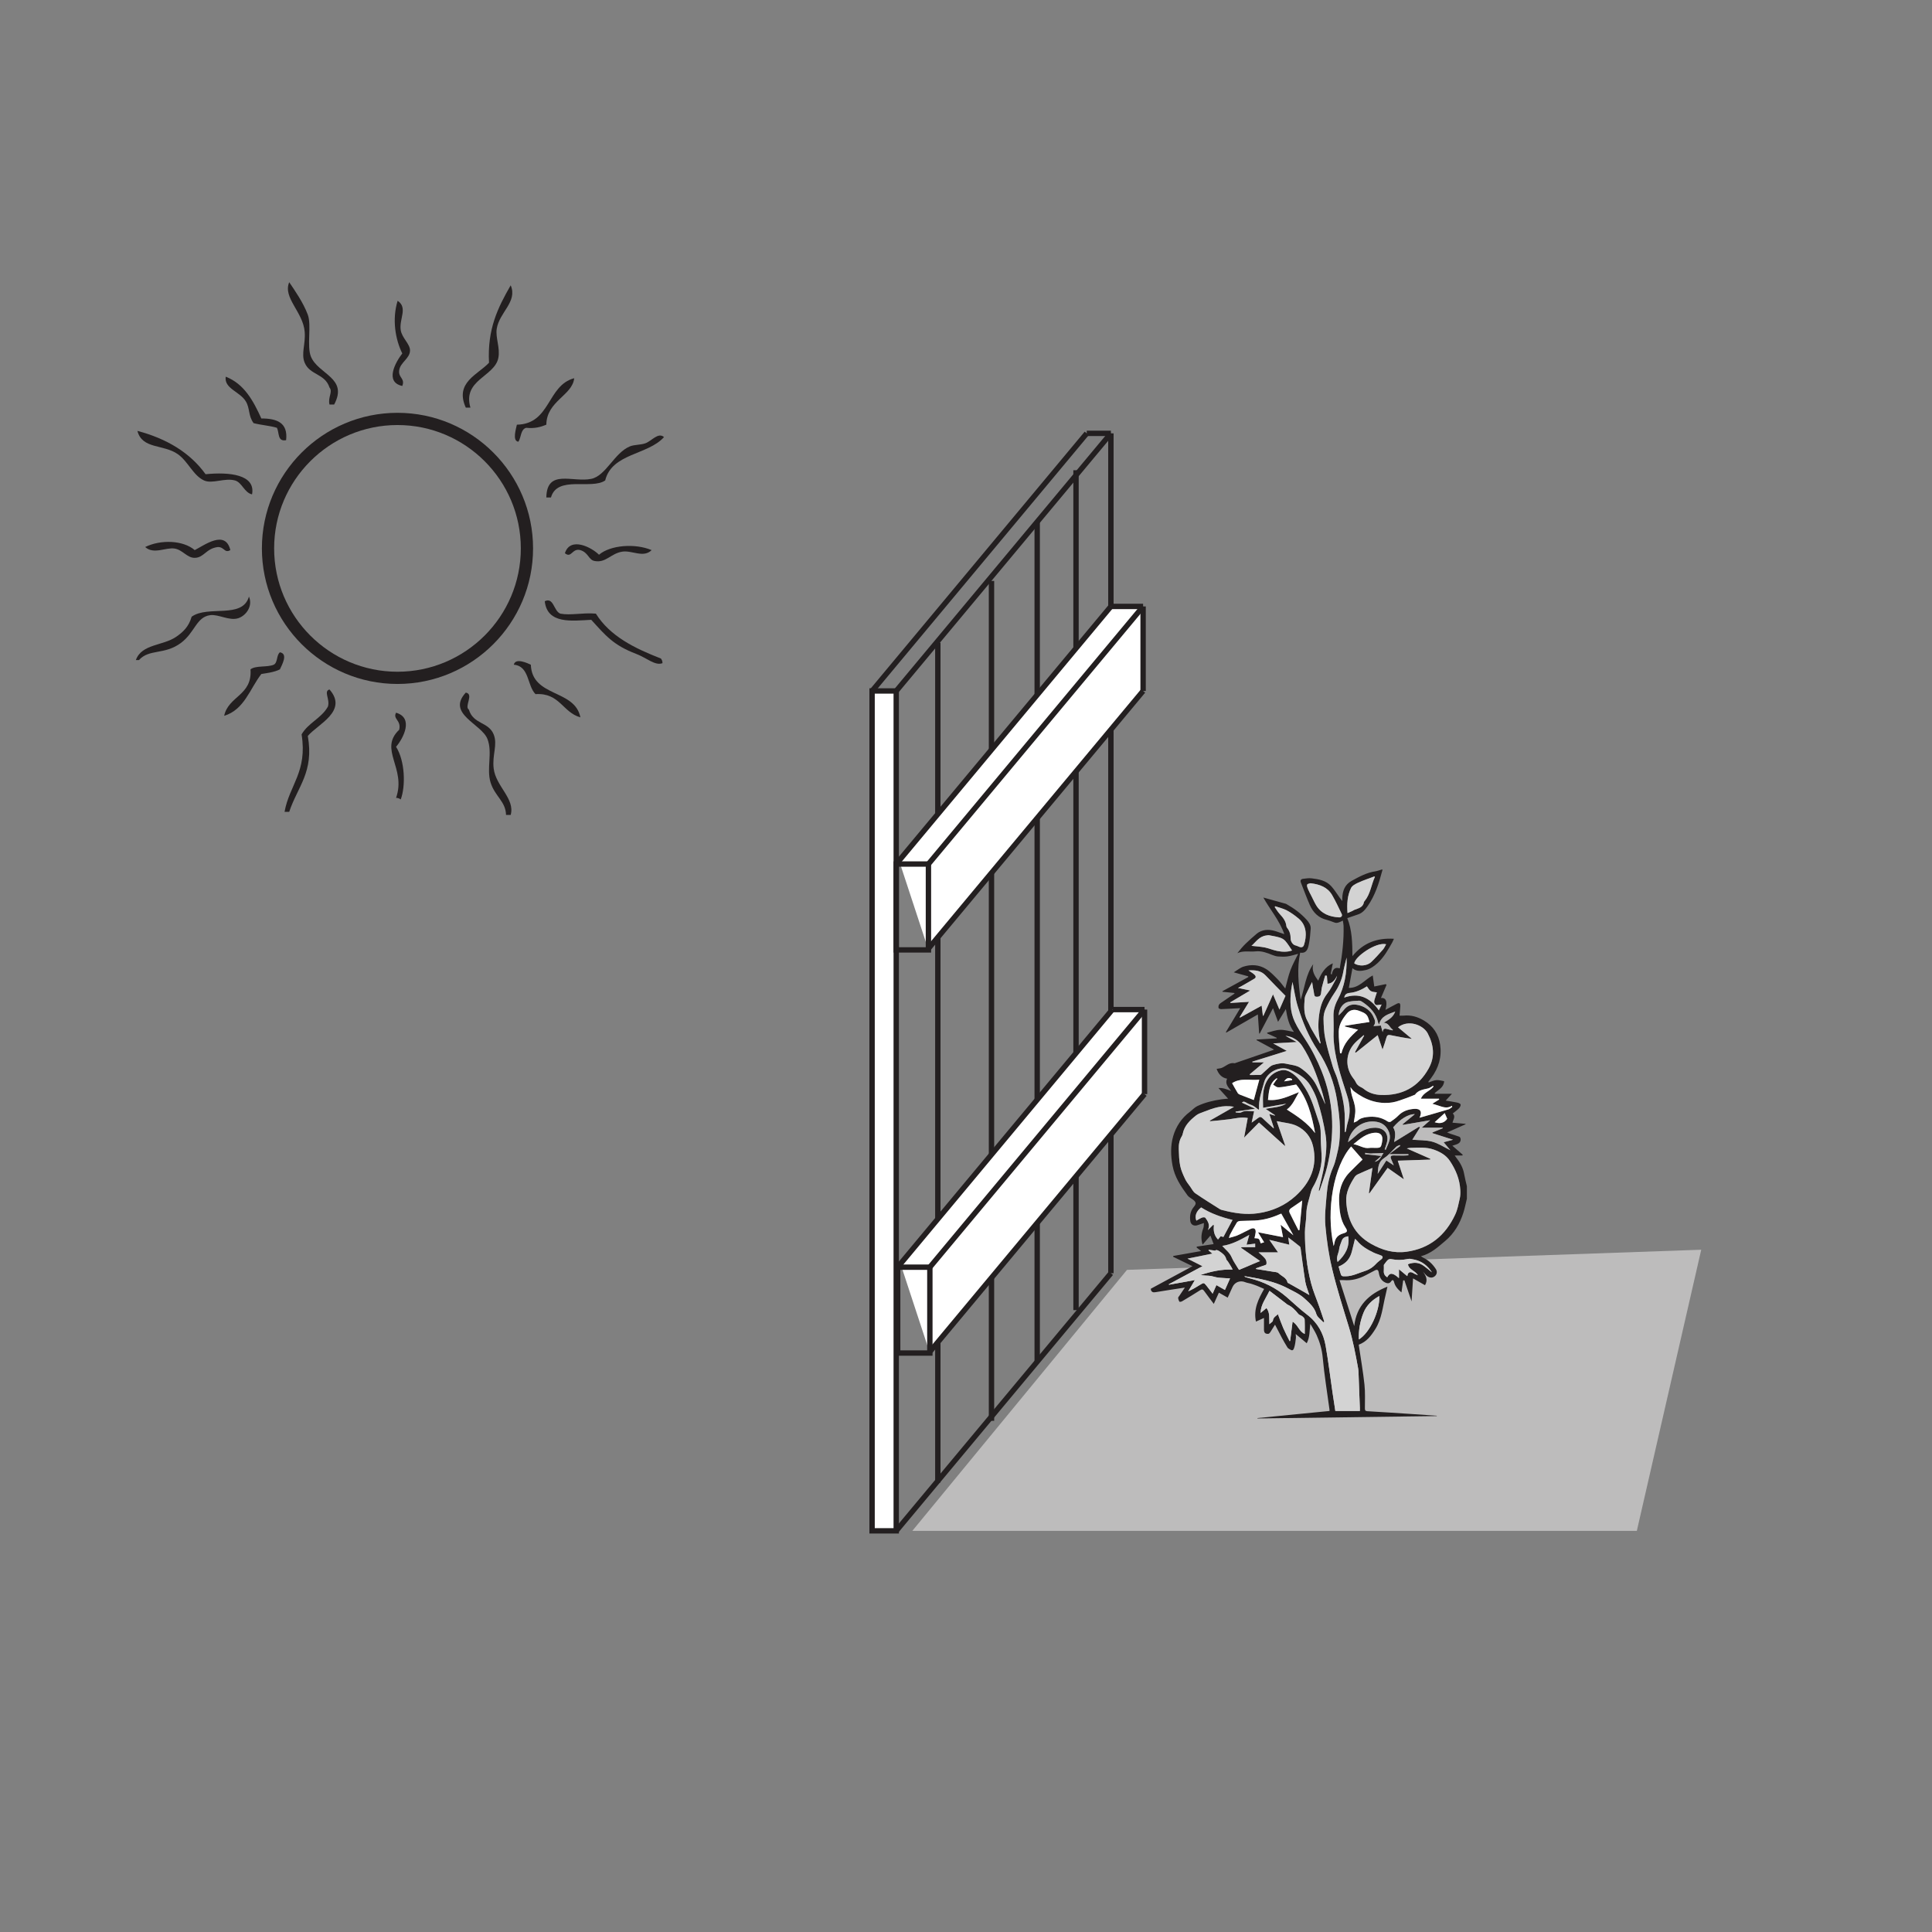 <?xml version="1.0" encoding="UTF-8"?>
<svg xmlns="http://www.w3.org/2000/svg" xmlns:xlink="http://www.w3.org/1999/xlink" width="360pt" height="360pt" viewBox="0 0 360 360" version="1.1">
<rect x="0" y="0" width="360" height="360" fill="#808080" stroke="none"/>
<g id="surface1">
<path style="fill-rule:nonzero;fill:rgb(100%,100%,100%);fill-opacity:1;stroke-width:1;stroke-linecap:butt;stroke-linejoin:miter;stroke:rgb(13.73%,12.16%,12.549%);stroke-opacity:1;stroke-miterlimit:10;" d="M 167 74.75 L 162.5 74.75 L 162.5 231.25 L 167 231.25 Z M 167 74.75 " transform="matrix(1,0,0,-1,0,360)"/>
<path style="fill:none;stroke-width:1;stroke-linecap:butt;stroke-linejoin:miter;stroke:rgb(13.73%,12.16%,12.549%);stroke-opacity:1;stroke-miterlimit:10;" d="M 0 0 L 40 48 " transform="matrix(1,0,0,-1,162.5,128.75)"/>
<path style="fill:none;stroke-width:1;stroke-linecap:butt;stroke-linejoin:miter;stroke:rgb(13.73%,12.16%,12.549%);stroke-opacity:1;stroke-miterlimit:10;" d="M 0 0 L 40 48 " transform="matrix(1,0,0,-1,167,128.75)"/>
<path style="fill:none;stroke-width:1;stroke-linecap:butt;stroke-linejoin:miter;stroke:rgb(13.73%,12.16%,12.549%);stroke-opacity:1;stroke-miterlimit:10;" d="M 0 0 L 40 48 " transform="matrix(1,0,0,-1,167,285.25)"/>
<path style="fill:none;stroke-width:1;stroke-linecap:butt;stroke-linejoin:miter;stroke:rgb(13.73%,12.16%,12.549%);stroke-opacity:1;stroke-miterlimit:10;" d="M 0 0 L 0 156.5 " transform="matrix(1,0,0,-1,207,237.25)"/>
<path style="fill:none;stroke-width:1;stroke-linecap:butt;stroke-linejoin:miter;stroke:rgb(13.73%,12.16%,12.549%);stroke-opacity:1;stroke-miterlimit:10;" d="M 0 0 L -4.5 0 " transform="matrix(1,0,0,-1,207,80.75)"/>
<path style="fill:none;stroke-width:1;stroke-linecap:butt;stroke-linejoin:miter;stroke:rgb(13.73%,12.16%,12.549%);stroke-opacity:1;stroke-miterlimit:10;" d="M 0 0 L 0 156.5 " transform="matrix(1,0,0,-1,174.75,276.25)"/>
<path style="fill:none;stroke-width:1;stroke-linecap:butt;stroke-linejoin:miter;stroke:rgb(13.73%,12.16%,12.549%);stroke-opacity:1;stroke-miterlimit:10;" d="M 0 0 L 0 156.5 " transform="matrix(1,0,0,-1,184.75,264.75)"/>
<path style="fill:none;stroke-width:1;stroke-linecap:butt;stroke-linejoin:miter;stroke:rgb(13.73%,12.16%,12.549%);stroke-opacity:1;stroke-miterlimit:10;" d="M 0 0 L 0 156.5 " transform="matrix(1,0,0,-1,193.266,253.75)"/>
<path style="fill:none;stroke-width:1;stroke-linecap:butt;stroke-linejoin:miter;stroke:rgb(13.73%,12.16%,12.549%);stroke-opacity:1;stroke-miterlimit:10;" d="M 0 0 L 0 156.5 " transform="matrix(1,0,0,-1,200.5,244.121)"/>
<path style=" stroke:none;fill-rule:nonzero;fill:rgb(100%,100%,100%);fill-opacity:1;" d="M 167.531 160.363 L 207 113 L 213 113 L 213 128.75 L 173 177 Z M 167.531 160.363 "/>
<path style="fill:none;stroke-width:1;stroke-linecap:butt;stroke-linejoin:miter;stroke:rgb(13.73%,12.16%,12.549%);stroke-opacity:1;stroke-miterlimit:10;" d="M 173 183 L 167 183 L 167 199 L 173 199 Z M 173 183 " transform="matrix(1,0,0,-1,0,360)"/>
<path style="fill:none;stroke-width:1;stroke-linecap:butt;stroke-linejoin:miter;stroke:rgb(13.73%,12.16%,12.549%);stroke-opacity:1;stroke-miterlimit:10;" d="M 0 0 L 40 48 " transform="matrix(1,0,0,-1,173,176.75)"/>
<path style="fill:none;stroke-width:1;stroke-linecap:butt;stroke-linejoin:miter;stroke:rgb(13.73%,12.16%,12.549%);stroke-opacity:1;stroke-miterlimit:10;" d="M 0 0 L 40 48 " transform="matrix(1,0,0,-1,173,161)"/>
<path style="fill:none;stroke-width:1;stroke-linecap:butt;stroke-linejoin:miter;stroke:rgb(13.73%,12.16%,12.549%);stroke-opacity:1;stroke-miterlimit:10;" d="M 0 0 L 40 48 " transform="matrix(1,0,0,-1,167,161)"/>
<path style="fill:none;stroke-width:1;stroke-linecap:butt;stroke-linejoin:miter;stroke:rgb(13.73%,12.16%,12.549%);stroke-opacity:1;stroke-miterlimit:10;" d="M 0 0 L 6 0 " transform="matrix(1,0,0,-1,207,113)"/>
<path style="fill:none;stroke-width:1;stroke-linecap:butt;stroke-linejoin:miter;stroke:rgb(13.73%,12.16%,12.549%);stroke-opacity:1;stroke-miterlimit:10;" d="M 0 0 L 0 15.75 " transform="matrix(1,0,0,-1,213,128.75)"/>
<path style=" stroke:none;fill-rule:nonzero;fill:rgb(74.12%,73.648%,73.766%);fill-opacity:1;" d="M 210 236.621 L 317 232.867 L 305 285.25 L 170 285.25 Z M 210 236.621 "/>
<path style=" stroke:none;fill-rule:nonzero;fill:rgb(100%,100%,100%);fill-opacity:1;" d="M 167.797 235.484 L 207.266 188.121 L 213.266 188.121 L 213.266 203.871 L 173.266 252.121 Z M 167.797 235.484 "/>
<path style="fill:none;stroke-width:1;stroke-linecap:butt;stroke-linejoin:miter;stroke:rgb(13.73%,12.16%,12.549%);stroke-opacity:1;stroke-miterlimit:10;" d="M 173.266 107.879 L 167.266 107.879 L 167.266 123.879 L 173.266 123.879 Z M 173.266 107.879 " transform="matrix(1,0,0,-1,0,360)"/>
<path style="fill:none;stroke-width:1;stroke-linecap:butt;stroke-linejoin:miter;stroke:rgb(13.73%,12.16%,12.549%);stroke-opacity:1;stroke-miterlimit:10;" d="M 0 0 L 40 48 " transform="matrix(1,0,0,-1,173.266,251.871)"/>
<path style="fill:none;stroke-width:1;stroke-linecap:butt;stroke-linejoin:miter;stroke:rgb(13.73%,12.16%,12.549%);stroke-opacity:1;stroke-miterlimit:10;" d="M 0 0 L 40 48 " transform="matrix(1,0,0,-1,173.266,236.121)"/>
<path style="fill:none;stroke-width:1;stroke-linecap:butt;stroke-linejoin:miter;stroke:rgb(13.73%,12.16%,12.549%);stroke-opacity:1;stroke-miterlimit:10;" d="M 0 0 L 40 48 " transform="matrix(1,0,0,-1,167.266,236.121)"/>
<path style="fill:none;stroke-width:1;stroke-linecap:butt;stroke-linejoin:miter;stroke:rgb(13.73%,12.16%,12.549%);stroke-opacity:1;stroke-miterlimit:10;" d="M 0 0 L 6 0 " transform="matrix(1,0,0,-1,207.266,188.121)"/>
<path style="fill:none;stroke-width:1;stroke-linecap:butt;stroke-linejoin:miter;stroke:rgb(13.73%,12.16%,12.549%);stroke-opacity:1;stroke-miterlimit:10;" d="M 0 0 L 0 15.75 " transform="matrix(1,0,0,-1,213.266,203.871)"/>
<path style=" stroke:none;fill-rule:evenodd;fill:rgb(13.73%,12.16%,12.549%);fill-opacity:1;" d="M 240.773 201.258 C 240.762 201.191 240.75 201.125 240.742 201.059 C 240.129 200.734 239.742 200.828 239.281 201.496 C 239.832 201.406 240.301 201.332 240.773 201.258 M 256.148 216.484 C 257.168 216.312 257.371 215.41 257.805 214.84 C 257.582 214.852 257.363 214.871 257.145 214.879 C 256.727 214.891 256.312 214.898 255.895 214.91 C 255.672 214.918 255.449 214.953 255.227 214.938 C 254.949 214.918 254.668 214.859 254.391 214.812 C 254.383 214.902 254.375 214.984 254.367 215.07 C 255.328 215.176 256.289 215.281 257.391 215.402 C 256.934 215.801 256.543 216.145 256.148 216.484 M 269.199 207.406 C 268.59 207.961 267.973 208.523 267.332 209.105 C 268.348 209.469 269.168 209.211 269.664 208.465 C 269.504 208.105 269.363 207.777 269.199 207.406 M 262.43 215.273 C 262.43 215.203 262.434 215.129 262.434 215.059 L 258.852 215.059 C 259.625 214.484 260.27 214.004 260.914 213.527 C 260.883 213.473 260.859 213.414 260.828 213.355 C 260.605 213.469 260.34 213.531 260.16 213.695 C 259.422 214.375 258.801 215.227 257.969 215.75 C 256.832 216.469 256.789 217.488 256.719 218.73 C 257.297 217.832 257.801 217.051 258.324 216.238 C 258.758 216.523 259.172 216.793 259.711 217.152 C 259.508 216.664 259.363 216.324 259.223 215.988 C 259.02 215.512 259.141 215.305 259.66 215.301 C 260.277 215.293 260.898 215.32 261.512 215.32 C 261.82 215.32 262.125 215.289 262.43 215.273 M 249.242 235.152 C 250.672 233.836 251.527 232.352 251.227 230.355 C 250.664 230.445 250.203 230.617 250.016 231.184 C 249.844 231.695 249.586 232.203 249.535 232.73 C 249.461 233.52 248.895 234.238 249.242 235.152 M 241.953 229.25 C 242.012 229.23 242.074 229.211 242.133 229.191 C 242.312 227.297 242.492 225.406 242.656 223.699 C 242.051 224.113 241.305 224.629 240.555 225.141 C 240.242 225.355 240.148 225.66 240.297 225.973 C 240.832 227.074 241.398 228.156 241.953 229.25 M 250.48 185.879 C 253.215 184.926 255.277 185.871 256.93 188.266 C 257.109 187.883 257.254 187.57 257.438 187.184 C 257.23 187.203 257.18 187.211 257.129 187.215 C 256.871 187.23 256.543 187.355 256.367 187.238 C 256.035 187.02 255.996 186.625 256.129 186.234 C 256.281 185.789 256.418 185.336 256.555 184.914 C 256.18 184.844 255.738 184.859 255.426 184.668 C 255.113 184.48 254.926 184.078 254.703 183.793 C 253.762 184.398 252.703 184.891 251.566 185.004 C 250.898 185.074 250.602 185.289 250.48 185.879 M 258.016 214.164 C 258.082 214.191 258.145 214.219 258.211 214.246 C 258.457 213.613 258.793 213 258.934 212.348 C 259.203 211.078 258.352 209.586 257.031 209.164 C 254.699 208.422 251.762 209.801 251.18 212.824 C 251.695 212.406 252.176 212.055 252.609 211.652 C 253.574 210.754 254.672 210.211 256.012 210.141 C 257.93 210.035 258.969 211.363 258.344 213.176 C 258.23 213.504 258.125 213.836 258.016 214.164 M 249.438 189.207 C 249.773 188.855 250.125 188.543 250.41 188.18 C 251 187.426 251.773 187.07 252.703 187.207 C 253.773 187.363 254.738 187.824 255.445 188.676 C 255.742 189.031 255.938 189.484 256.117 189.918 C 256.316 190.398 256.207 190.867 255.93 191.195 C 256.387 191.164 256.879 191.129 257.301 191.098 C 257.41 191.492 257.496 191.82 257.637 192.324 C 257.727 191.598 258.07 191.613 258.492 191.75 C 258.816 191.855 259.156 191.91 259.488 191.992 C 259.508 191.949 259.527 191.91 259.543 191.871 C 258.918 191.516 258.789 190.551 257.812 190.586 C 258.66 190.051 259.566 189.629 259.977 188.484 C 258.672 189.004 257.355 189.273 256.961 190.941 C 256.855 190.691 256.809 190.613 256.789 190.531 C 256.418 188.852 255.328 187.711 253.973 186.773 C 253.762 186.625 253.496 186.453 253.266 186.461 C 252.566 186.488 251.848 186.527 251.176 186.695 C 250.168 186.949 249.457 188.051 249.438 189.207 M 252.195 213.199 C 253.301 213.371 254.125 214.082 255.195 213.902 C 255.539 213.844 255.902 213.891 256.254 213.891 C 257.258 213.891 257.324 213.84 257.52 212.848 C 257.535 212.762 257.543 212.672 257.555 212.586 C 257.715 211.59 257.258 211.016 256.234 211.07 C 254.625 211.148 253.477 212.156 252.195 213.199 M 258.285 175.945 C 256.406 175.484 252.414 178.297 252.352 179.523 C 253.277 180.102 254.715 180.016 255.52 179.25 C 256.281 178.52 256.992 177.73 257.691 176.938 C 257.938 176.656 258.086 176.285 258.285 175.945 M 229.586 201.832 C 229.926 202.441 230.262 203.062 230.629 203.664 C 230.711 203.805 230.887 203.91 231.043 203.973 C 231.898 204.316 232.754 204.641 233.629 204.973 C 233.957 203.754 234.293 202.516 234.652 201.184 C 232.898 201.359 231.156 200.789 229.586 201.832 M 240.758 177.109 C 240.32 176.477 239.957 175.859 239.492 175.328 C 239.238 175.035 238.832 174.816 238.453 174.699 C 237.805 174.5 237.125 174.395 236.457 174.27 C 236.293 174.242 236.113 174.293 235.941 174.316 C 234.641 174.477 233.996 175.547 233.195 176.242 C 233.984 176.336 234.828 176.379 235.652 176.543 C 236.438 176.699 237.191 177.031 237.977 177.191 C 238.922 177.387 239.887 177.422 240.758 177.109 M 253.203 249.586 C 255.246 248.336 257.074 244.402 257.031 241.492 C 255.707 242.203 254.617 243.242 254.074 244.602 C 253.453 246.148 253.129 247.82 253.203 249.586 M 257.863 235.703 C 257.863 236.066 257.883 236.449 257.855 236.828 C 257.816 237.367 258.055 237.723 258.488 238.004 C 258.957 237.086 259.516 237.121 260.676 238.16 L 260.676 236.504 C 261.227 236.961 261.707 237.359 262.23 237.789 C 262.324 237.129 262.598 236.945 263.121 237.102 C 263.266 237.145 263.395 237.258 263.535 237.328 C 263.738 237.426 263.941 237.512 264.184 237.617 C 263.703 236.742 262.492 236.605 262.352 235.57 C 263.195 235.242 264.051 235.199 264.777 235.562 C 265.492 235.918 266.082 236.52 266.828 237.094 C 266 235.832 264.98 235.035 263.617 234.727 C 263.199 234.625 262.734 234.496 262.332 234.586 C 261.277 234.82 260.246 234.824 259.195 234.609 C 259.012 234.57 258.73 234.648 258.598 234.777 C 258.32 235.047 258.105 235.387 257.863 235.703 M 227.965 230.492 C 228.531 229.434 229.094 228.387 229.664 227.32 C 227.57 226.793 225.602 226.121 223.816 224.984 C 222.918 225.68 222.562 226.602 222.926 227.449 C 223.281 227.254 223.621 227.027 223.988 226.883 C 224.168 226.809 224.523 226.805 224.598 226.91 C 225.039 227.523 225.469 228.168 225.156 228.996 C 225.137 229.043 225.102 229.09 225.094 229.141 C 225.086 229.191 225.102 229.242 225.094 229.191 C 225.402 228.887 225.723 228.566 226.047 228.242 C 226.098 228.266 226.148 228.285 226.203 228.305 C 226.059 229.301 226.234 230.203 226.957 230.969 C 227.117 230.773 227.281 230.574 227.457 230.359 C 227.613 230.398 227.781 230.445 227.965 230.492 M 256.195 163.383 C 256.156 163.359 256.117 163.336 256.078 163.312 C 255.086 163.691 254.074 164.023 253.109 164.461 C 252.598 164.695 251.965 165.02 251.746 165.473 C 251.059 166.875 250.957 168.414 251.09 170.141 C 251.457 169.98 251.75 169.852 252.039 169.719 C 252.148 169.668 252.242 169.586 252.352 169.543 C 253.105 169.242 253.984 169.109 254.152 168.082 C 254.164 168.004 254.246 167.934 254.301 167.867 C 255.363 166.547 255.512 164.859 256.195 163.383 M 237.621 168.871 C 237.586 168.922 237.555 168.969 237.523 169.016 C 237.824 169.445 238.09 169.91 238.441 170.289 C 239.051 170.949 239.602 171.621 239.699 172.559 C 239.711 172.676 239.766 172.805 239.84 172.898 C 240.32 173.488 240.496 174.164 240.492 174.918 C 240.488 175.449 240.926 176.027 241.297 176.133 C 241.527 176.195 241.754 176.27 241.969 176.375 C 242.441 176.609 242.824 176.535 242.969 176.094 C 243.508 174.465 243.543 172.465 241.992 171.172 C 241.305 170.598 240.566 170.062 239.781 169.641 C 239.113 169.285 238.34 169.121 237.621 168.871 M 249.695 196.242 C 249.781 196.258 249.871 196.27 249.957 196.285 C 250.375 194.402 251.652 193.125 253.059 191.871 C 252.207 191.664 251.41 191.473 250.613 191.277 C 250.609 191.234 250.609 191.184 250.609 191.137 C 251.359 191.02 252.109 190.906 252.859 190.789 C 253.621 190.672 254.383 190.555 255.184 190.434 C 255.078 190.094 255.008 189.781 254.879 189.5 C 254.543 188.766 253.824 188.574 253.148 188.316 C 252.297 187.996 251.512 188.207 250.977 188.848 C 250.176 189.809 249.477 190.906 249.457 192.199 C 249.43 193.547 249.605 194.895 249.695 196.242 M 234.801 234.977 C 233.566 234.117 232.418 233.32 231.273 232.523 C 231.285 232.48 231.301 232.441 231.312 232.398 L 233.883 232.398 L 233.883 231.734 C 233.348 231.797 232.852 231.859 232.277 231.93 C 232.445 231.312 232.598 230.754 232.777 230.109 C 231.133 231.012 229.582 231.898 227.75 232.152 C 228.402 232.887 229.141 233.41 229.512 234.305 C 229.844 235.094 230.379 235.797 230.875 236.621 C 232.066 236.121 233.371 235.574 234.801 234.977 M 244.191 164.578 C 244.051 164.629 243.621 164.672 243.566 164.844 C 243.48 165.09 243.633 165.441 243.75 165.723 C 243.922 166.145 244.152 166.539 244.359 166.949 C 244.656 167.527 244.918 168.129 245.25 168.684 C 246.211 170.273 247.746 170.832 249.496 170.941 C 249.926 170.973 250.172 170.652 250.012 170.32 C 249.434 169.133 248.887 167.926 248.223 166.785 C 247.375 165.328 245.949 164.785 244.191 164.578 M 247.246 181.82 C 247.137 181.805 247.035 181.793 246.93 181.777 C 246.727 182.492 246.504 183.203 246.328 183.926 C 246.227 184.336 246.219 184.766 246.141 185.18 C 246.074 185.555 245.84 185.715 245.445 185.734 C 245.059 185.754 244.91 185.613 244.871 185.242 C 244.832 184.859 244.734 184.48 244.668 184.098 C 244.602 183.723 244.547 183.344 244.492 182.984 C 244.172 183.609 243.859 184.199 243.578 184.801 C 243.395 185.195 243.148 185.609 243.113 186.027 C 243 187.465 242.875 188.914 243.633 190.258 C 243.914 190.746 244.109 191.285 244.383 191.773 C 244.891 192.672 245.434 193.547 245.957 194.434 C 246 194.418 246.039 194.402 246.082 194.383 C 245.68 192.828 245.574 191.262 245.738 189.66 C 245.906 188.004 246.27 186.453 247.348 185.102 C 247.969 184.32 248.402 183.391 248.898 182.52 C 249.02 182.309 249.062 182.051 249.145 181.816 C 248.758 182.594 248.312 183.238 247.367 183.312 C 247.324 182.805 247.285 182.312 247.246 181.82 M 264.914 210.129 C 265.484 209.625 265.934 209.227 266.484 208.738 C 264.695 209.043 263.047 209.324 261.402 209.605 C 261.387 209.566 261.375 209.523 261.363 209.48 C 262.105 208.871 262.848 208.258 263.641 207.605 C 262.41 207.582 260.922 208.508 259.59 210.07 C 260.16 210.934 259.953 211.867 259.785 212.801 C 261.359 211.828 262.898 210.879 264.434 209.938 C 264.484 209.992 264.531 210.051 264.582 210.109 C 264.102 210.875 263.625 211.641 263.168 212.371 C 264.41 212.477 265.699 212.414 266.879 212.734 C 268.035 213.051 269.086 213.762 270.258 214.336 C 269.797 213.785 269.387 213.301 269.004 212.84 C 269.582 212.691 270.094 212.555 270.754 212.375 C 269.379 211.938 268.141 211.539 266.902 211.141 C 266.91 211.102 266.918 211.059 266.922 211.012 C 267.562 210.75 268.203 210.488 268.844 210.227 C 268.832 210.195 268.824 210.164 268.816 210.129 Z M 238.625 228.211 C 239.473 228.914 240.238 229.543 241 230.172 C 240.25 228.824 239.508 227.5 238.746 226.141 C 238.664 226.172 238.516 226.223 238.375 226.285 C 236.914 226.938 235.387 227.352 233.781 227.43 C 232.883 227.473 231.98 227.457 231.082 227.508 C 230.871 227.52 230.574 227.625 230.477 227.785 C 230.02 228.52 229.613 229.281 229.207 230.043 C 229.105 230.23 229.066 230.449 228.992 230.672 C 229.516 230.523 229.977 230.426 230.414 230.262 C 230.875 230.086 231.309 229.848 231.75 229.629 C 232.18 229.418 232.598 229.191 233.027 228.988 C 233.668 228.695 234.039 228.953 233.969 229.652 C 233.934 230.008 233.828 230.359 233.75 230.719 C 234.625 230.758 234.625 230.758 234.914 231.676 C 235.105 231.617 235.301 231.559 235.551 231.48 C 235.168 230.855 234.816 230.273 234.41 229.613 C 236.008 229.926 237.512 230.223 239.074 230.527 C 238.918 229.723 238.785 229.023 238.625 228.211 M 236.266 204.949 C 238.398 205.172 240.16 204.238 242.043 203.496 C 241.359 204.652 240.898 205.926 239.785 206.746 C 241.742 207.992 243.648 209.258 245.051 211.141 C 244.438 207.871 243.656 204.695 241.52 202.086 C 240.891 202.207 240.277 202.336 239.66 202.438 C 239.141 202.516 238.613 202.633 238.102 202.594 C 237.797 202.57 237.512 202.273 237.219 202.102 C 237.395 201.844 237.566 201.578 237.746 201.324 C 237.828 201.207 237.938 201.109 238.031 201.008 C 237.984 200.98 237.934 200.949 237.887 200.922 C 236.434 201.902 236.453 203.484 236.266 204.949 M 249.43 236 C 249.535 236.371 249.633 236.727 249.734 237.082 C 249.953 237.832 249.961 237.82 250.762 237.816 C 252.016 237.805 253.102 237.215 254.254 236.855 C 255.102 236.598 255.816 236.141 256.414 235.48 C 256.707 235.156 257.078 234.902 257.418 234.629 C 257.707 234.398 257.711 234.098 257.379 233.949 C 256.914 233.746 256.414 233.625 255.957 233.402 C 254.812 232.844 253.707 232.227 252.887 231.207 C 252.781 231.074 252.637 230.977 252.484 230.836 C 252.289 231.625 252.098 232.355 251.926 233.086 C 251.605 234.465 250.84 235.457 249.43 236 M 236.547 240.52 C 235.852 241.973 234.918 243.121 234.895 244.648 C 235.289 244.32 235.648 244.02 235.992 243.738 C 236.676 244.621 236.465 245.645 236.527 246.742 C 236.824 246.457 237.164 246.289 237.184 246.086 C 237.254 245.449 237.738 245.246 238.125 244.887 C 238.469 245.797 238.762 246.652 239.125 247.484 C 239.484 248.305 239.906 249.102 240.305 249.91 C 240.336 249.891 240.371 249.871 240.402 249.852 C 240.551 248.684 240.699 247.516 240.852 246.27 C 241.879 246.867 242.023 248.082 243.121 248.559 C 243.121 247.598 243.148 246.723 243.098 245.848 C 243.09 245.645 242.844 245.422 242.656 245.27 C 242.441 245.094 242.098 245.047 241.934 244.844 C 241.363 244.121 240.746 243.465 239.887 243.086 C 239.824 243.059 239.777 242.996 239.723 242.953 C 238.695 242.164 237.664 241.375 236.547 240.52 M 251.766 213.633 C 248.57 217.23 247.008 225.367 248.504 232.18 C 248.559 231.988 248.613 231.859 248.633 231.727 C 248.777 230.75 249.254 230.117 250.266 229.836 C 251.082 229.605 251.156 229.402 250.695 228.707 C 249.723 227.234 249.59 225.52 249.52 223.891 C 249.434 221.93 249.977 220 251.43 218.5 C 252.25 217.652 253.098 216.844 253.891 216.062 C 253.199 215.27 252.496 214.465 251.766 213.633 M 250.922 178.43 C 250.715 179.297 250.465 180.164 250.309 181.043 C 250.047 182.531 249.465 183.859 248.605 185.105 C 247.977 186.016 247.457 187.012 247 188.023 C 246.746 188.582 246.609 189.246 246.625 189.859 C 246.648 191.094 246.695 192.348 246.945 193.547 C 247.309 195.305 247.836 197.027 248.344 198.75 C 248.57 199.527 248.965 200.25 249.199 201.023 C 249.93 203.422 250.598 205.844 250.578 208.387 C 250.57 209.242 250.578 210.102 250.578 210.961 C 250.711 210.93 250.758 210.875 250.773 210.82 C 250.902 210.234 250.977 209.633 251.156 209.062 C 251.684 207.375 251.531 205.73 250.996 204.07 C 249.84 200.496 248.602 196.941 248.484 193.129 C 248.473 192.734 248.504 192.34 248.504 191.945 C 248.5 191.078 248.5 190.211 248.473 189.348 C 248.438 188.258 248.762 187.199 249.242 186.312 C 250.582 183.828 250.977 181.188 250.922 178.43 M 246.91 205.691 L 246.941 205.691 C 246.715 204.844 246.531 203.984 246.262 203.148 C 245.332 200.273 244.309 197.441 242.637 194.887 C 241.992 193.898 240.875 193.145 239.531 193.008 C 240.223 193.395 240.859 193.746 241.625 194.172 C 240.109 194.258 238.754 194.336 237.234 194.422 C 238.141 194.922 238.906 195.344 239.773 195.82 C 237.555 196.512 235.457 197.164 233.359 197.82 C 233.363 197.863 233.371 197.906 233.379 197.953 L 235.527 197.953 C 234.57 198.754 233.727 199.465 232.879 200.172 C 232.895 200.223 232.906 200.266 232.918 200.312 C 233.547 200.312 234.176 200.32 234.805 200.305 C 234.914 200.305 235.043 200.223 235.129 200.145 C 235.613 199.711 236.074 199.254 236.566 198.828 C 236.746 198.672 236.965 198.531 237.195 198.457 C 238.004 198.199 238.84 198.02 239.691 198.219 C 240.578 198.426 241.582 198.492 242.297 198.977 C 243.512 199.805 244.598 200.863 245.285 202.219 C 245.863 203.359 246.371 204.531 246.91 205.691 M 222.652 238.52 C 222.199 239.285 221.801 239.949 221.41 240.617 C 222.223 240.262 222.93 239.828 223.633 239.395 C 224.312 238.98 224.32 238.973 224.828 239.594 C 225.207 240.059 225.562 240.547 225.957 241.059 C 226.207 240.488 226.422 239.992 226.656 239.461 C 227.215 239.777 227.73 240.07 228.25 240.363 C 228.57 239.645 228.871 238.965 229.203 238.219 C 228.664 238.188 228.039 238.152 227.418 238.105 C 227.16 238.086 226.898 238.059 226.641 238.004 C 226.285 237.934 225.938 237.812 225.578 237.75 C 225.262 237.699 224.941 237.711 224.625 237.684 C 224.309 237.656 223.996 237.617 223.68 237.586 C 225.625 236.93 227.582 236.48 229.684 236.57 C 229.426 236.023 229.121 235.539 228.809 235.062 C 228.715 234.918 228.543 234.801 228.504 234.645 C 228.332 233.926 227.805 233.531 227.234 233.156 C 226.91 232.945 226.605 232.824 226.426 233.039 C 225.945 232.969 225.582 232.918 225.223 232.867 C 225.211 232.91 225.203 232.953 225.195 233 C 225.41 233.184 225.629 233.363 225.898 233.594 C 224.328 233.91 222.867 234.207 221.273 234.527 C 222.258 235.027 223.125 235.465 224.055 235.938 C 221.914 237.09 219.852 238.195 217.789 239.301 C 217.801 239.328 217.816 239.359 217.828 239.391 C 219.402 239.105 220.977 238.82 222.652 238.52 M 232.629 180.82 C 233.074 181.125 233.43 181.324 233.734 181.594 C 233.965 181.797 234.129 182.121 233.758 182.348 C 232.934 182.852 232.09 183.32 231.254 183.797 C 231.102 183.883 230.938 183.953 230.672 184.086 C 231.492 184.262 232.168 184.402 232.957 184.57 C 231.648 185.344 230.441 186.062 229.234 186.777 C 229.25 186.812 229.27 186.852 229.285 186.887 C 230.406 186.816 231.527 186.75 232.738 186.676 C 232.125 187.68 231.555 188.613 230.984 189.543 C 231.016 189.566 231.043 189.586 231.07 189.609 C 232.398 188.875 233.723 188.141 235.09 187.387 C 235.172 188.078 235.246 188.668 235.316 189.258 C 235.352 189.262 235.383 189.266 235.418 189.273 C 236.004 187.969 236.586 186.664 237.207 185.281 C 237.613 186.242 237.98 187.113 238.406 188.121 C 238.812 187.195 239.168 186.387 239.531 185.562 C 238.27 184.273 237.039 183.055 235.859 181.793 C 234.984 180.855 233.902 180.738 232.629 180.82 M 234.031 236.328 C 234.039 236.371 234.043 236.414 234.047 236.457 C 235.086 236.621 236.129 236.777 237.164 236.957 C 237.543 237.02 238.027 237.02 238.258 237.254 C 238.824 237.82 239.75 238.07 239.922 239.012 C 239.93 239.055 240.043 239.07 240.102 239.105 C 240.992 239.605 241.883 240.109 242.773 240.613 C 243.145 240.824 243.512 241.043 243.98 241.312 C 243.695 240.398 243.355 239.625 243.219 238.82 C 242.891 236.816 242.656 234.801 242.375 232.789 C 242.348 232.605 242.328 232.359 242.203 232.258 C 241.523 231.695 240.809 231.168 240.043 230.578 C 240.113 231.082 240.172 231.477 240.242 231.934 C 239 231.629 237.824 231.344 236.516 231.023 C 237.094 231.852 237.586 232.555 238.137 233.352 L 234.508 233.352 C 234.984 233.797 235.445 234.141 235.777 234.578 C 235.961 234.824 236.055 235.27 235.969 235.559 C 235.914 235.742 235.461 235.82 235.18 235.93 C 234.801 236.07 234.414 236.195 234.031 236.328 M 267.117 202.453 C 267.09 202.41 267.059 202.363 267.031 202.32 C 266.719 202.492 266.422 202.746 266.086 202.816 C 265.176 203.016 264.258 203.145 263.66 203.977 C 263.637 204.012 263.57 204.02 263.52 204.039 C 263.047 204.227 262.582 204.438 262.102 204.598 C 261.219 204.895 260.344 205.277 259.438 205.418 C 256.758 205.82 254.398 204.957 252.285 203.34 C 252.027 203.141 251.852 202.828 251.641 202.566 C 251.703 203.289 251.832 203.984 252.059 204.645 C 252.375 205.555 252.621 206.469 252.52 207.441 C 252.461 207.996 252.355 208.547 252.258 209.18 C 252.531 209.051 252.793 208.996 252.957 208.84 C 253.43 208.387 253.996 208.246 254.625 208.156 C 256.055 207.953 257.375 208.16 258.59 208.98 C 258.727 209.07 259.016 209.098 259.137 209.012 C 259.625 208.672 260.125 208.32 260.535 207.895 C 261.363 207.035 262.395 206.699 263.527 206.621 C 264.672 206.543 265.066 207.16 264.5 208.277 C 266.363 207.742 268.137 207.242 269.902 206.711 C 270.156 206.637 270.367 206.418 270.598 206.266 C 270.586 206.195 270.57 206.117 270.555 206.043 C 269.598 206.664 268.734 206.227 267.855 205.957 C 267.547 205.867 267.246 205.773 266.895 205.664 C 267.363 205.371 267.766 205.121 268.168 204.871 C 268.156 204.828 268.145 204.781 268.133 204.734 L 264.762 204.734 C 265.211 203.559 266.48 203.332 267.117 202.453 M 254.191 192.969 C 254.16 192.945 254.125 192.918 254.094 192.895 C 253.555 193.371 252.98 193.816 252.484 194.336 C 250.699 196.195 250.586 198.922 252.18 200.945 C 252.34 201.152 252.504 201.367 252.609 201.609 C 252.812 202.074 253.156 202.375 253.602 202.582 C 253.777 202.664 253.953 202.762 254.098 202.883 C 255.039 203.668 256.184 203.992 257.34 204.031 C 261.254 204.164 264.258 202.594 266.203 199.109 C 267.445 196.871 267.16 194.703 266.035 192.559 C 265.215 190.996 262.441 189.906 260.504 191.422 C 261.367 192.145 262.227 192.863 263.082 193.578 C 261.719 193.402 260.406 193.156 259.098 192.883 C 258.66 192.789 258.453 192.902 258.332 193.348 C 258.148 194.055 257.891 194.738 257.617 195.574 C 257.281 194.586 257 193.758 256.707 192.887 C 255.32 194 253.977 195.074 252.637 196.152 C 252.586 196.113 252.535 196.078 252.484 196.043 C 253.055 195.016 253.625 193.992 254.191 192.969 M 253.387 262.918 C 253.387 262.68 253.395 262.508 253.387 262.336 C 253.316 260.359 253.242 258.383 253.164 256.41 C 253.145 255.914 253.141 255.414 253.055 254.93 C 252.59 252.324 252.09 249.73 251.316 247.188 C 250.238 243.664 249.117 240.145 248.254 236.566 C 247.613 233.898 247.207 231.152 246.969 228.414 C 246.801 226.496 247.047 224.539 247.207 222.605 C 247.348 220.859 247.688 219.148 248.398 217.523 C 248.656 216.934 248.836 216.305 248.988 215.676 C 249.211 214.75 249.449 213.82 249.555 212.879 C 249.844 210.262 249.562 207.668 249.152 205.07 C 248.617 201.68 247.41 198.539 245.531 195.707 C 243.855 193.184 242.727 190.445 241.84 187.598 C 241.359 186.047 241.145 184.418 240.84 182.98 C 240.777 183.344 240.664 183.895 240.594 184.445 C 240.34 186.477 240.379 188.496 241.254 190.375 C 241.801 191.551 242.535 192.645 243.25 193.734 C 244.461 195.586 245.445 197.535 246.27 199.602 C 248.461 205.055 248.723 210.613 247.543 216.305 C 247.391 217.027 247.227 217.75 247.012 218.457 C 246.668 219.582 246.277 220.691 245.902 221.805 C 245.887 221.844 245.832 221.867 245.738 221.945 C 245.758 221.773 245.762 221.656 245.785 221.547 C 246.125 220.02 246.547 218.504 246.793 216.961 C 247.074 215.145 247.312 213.355 247 211.453 C 246.637 209.246 246.152 207.09 245.445 204.984 C 245.137 204.055 244.691 203.156 244.191 202.312 C 243.328 200.863 241.953 200.082 240.441 199.359 C 238.5 198.43 236.066 199.824 235.57 201.609 C 235.113 203.258 234.496 204.91 234.602 206.68 C 234.602 206.699 234.562 206.727 234.512 206.781 C 234.188 206.539 233.883 206.266 233.539 206.066 C 233.211 205.875 232.816 205.793 232.484 205.605 C 231.781 205.207 231.781 205.191 231.391 205.453 C 232.188 205.82 232.957 206.176 233.871 206.598 C 232.547 206.793 231.391 206.961 230.238 207.133 C 230.242 207.184 230.25 207.234 230.254 207.285 C 230.609 207.285 231.043 207.414 231.312 207.258 C 232.086 206.812 232.848 207.102 233.68 207.07 C 233.527 207.789 233.387 208.441 233.23 209.18 C 233.672 208.863 234.062 208.617 234.414 208.328 C 234.738 208.066 234.969 208.082 235.27 208.375 C 235.922 209.012 236.617 209.609 237.293 210.227 C 237.316 210.207 237.344 210.191 237.371 210.172 C 237.094 209.328 236.82 208.484 236.52 207.574 C 236.914 207.691 237.223 207.785 237.531 207.879 C 237.543 207.852 237.555 207.824 237.57 207.793 C 237.02 207.426 236.469 207.055 235.836 206.629 C 237.152 206.328 238.449 206.379 239.68 205.656 C 238.152 205.926 236.754 206.172 235.355 206.422 C 235.355 205.566 235.285 204.656 235.371 203.766 C 235.523 202.148 236.32 200.004 238.676 199.453 C 239.367 199.297 239.934 199.48 240.445 199.773 C 241.672 200.477 242.477 201.621 243.219 202.781 C 244.461 204.727 245.012 206.957 245.758 209.102 C 245.984 209.758 246.102 210.484 246.094 211.18 C 246.082 212.488 246.168 213.781 246.25 215.086 C 246.379 217.012 245.844 218.859 244.98 220.594 C 244.746 221.062 244.414 221.516 244.293 222.016 C 243.961 223.414 243.418 224.762 243.418 226.242 C 243.418 227.371 243.148 228.496 243.148 229.621 C 243.141 232.828 243.496 236.012 244.305 239.113 C 244.691 240.609 245.32 242.035 245.832 243.496 C 246.152 244.422 246.457 245.355 246.773 246.281 C 246.711 246.316 246.652 246.352 246.59 246.383 C 246.137 245.875 245.449 245.438 245.281 244.852 C 244.918 243.57 243.957 242.77 243.109 241.984 C 242.164 241.105 240.898 240.551 239.723 239.945 C 238.113 239.121 236.371 238.641 234.605 238.27 C 233.699 238.078 232.777 237.949 231.859 237.793 C 231.941 237.91 232.035 237.953 232.133 237.984 C 232.371 238.059 232.605 238.133 232.844 238.191 C 235.414 238.812 237.723 239.938 239.723 241.672 C 241.008 242.781 242.234 243.961 243.582 244.988 C 245.527 246.465 246.609 248.434 247.012 250.762 C 247.516 253.648 247.871 256.559 248.293 259.457 C 248.461 260.605 248.641 261.75 248.82 262.918 Z M 255.734 217.625 C 254.785 218.035 253.906 218.398 253.043 218.801 C 252.797 218.914 252.551 219.113 252.406 219.34 C 251.516 220.723 250.75 222.203 250.848 223.875 C 251.051 227.246 252.359 230.004 255.457 231.762 C 257.543 232.945 259.691 233.57 262.086 233.242 C 266.426 232.645 269.348 230.172 271.16 226.309 C 271.594 225.379 271.777 224.324 272.008 223.312 C 272.125 222.801 272.133 222.254 272.105 221.73 C 271.996 219.738 271.273 217.98 270.164 216.324 C 269.418 215.207 268.355 214.652 267.207 214.23 C 265.793 213.711 264.285 213.852 262.801 213.887 C 262.547 213.891 262.293 213.973 262.148 213.996 C 263.574 214.629 265.051 215.277 266.527 215.93 C 266.516 215.98 266.504 216.027 266.496 216.074 C 264.5 216.141 262.5 216.207 260.453 216.277 C 260.832 217.43 261.188 218.516 261.59 219.746 C 260.496 218.98 259.535 218.305 258.562 217.621 C 257.41 219.234 256.293 220.801 255.172 222.367 C 255.137 222.348 255.109 222.328 255.074 222.312 C 255.289 220.777 255.508 219.246 255.734 217.625 M 234.594 209.168 C 233.676 210.098 232.801 210.984 231.82 211.98 C 232.062 210.668 232.277 209.504 232.496 208.32 C 231.289 208.098 230.164 208.41 229.02 208.562 C 227.844 208.719 226.66 208.809 225.477 208.926 C 225.465 208.891 225.453 208.852 225.438 208.812 C 226.918 207.965 228.398 207.117 229.934 206.242 C 227.836 205.832 226.027 206.492 224.23 207.199 C 223.773 207.379 223.273 207.527 222.898 207.824 C 221.75 208.727 220.695 209.727 220.387 211.254 C 220.355 211.426 220.293 211.602 220.199 211.746 C 219.742 212.484 219.617 213.305 219.648 214.141 C 219.684 215.172 219.707 216.227 219.91 217.234 C 220.082 218.082 220.461 218.902 220.832 219.695 C 221.074 220.215 221.461 220.668 221.797 221.145 C 222.09 221.559 222.328 222.074 222.727 222.352 C 224.234 223.387 225.797 224.352 227.34 225.332 C 227.488 225.422 227.672 225.457 227.844 225.5 C 230.004 226.055 232.172 226.395 234.422 226.07 C 237.094 225.691 239.484 224.609 241.43 222.836 C 244.129 220.375 245.559 217.336 244.66 213.527 C 244.246 211.785 243.168 210.551 241.684 209.816 C 240.586 209.277 239.25 209.211 237.898 208.91 C 238.457 210.523 238.969 211.988 239.473 213.453 C 239.445 213.469 239.418 213.484 239.387 213.5 C 237.816 212.078 236.246 210.66 234.594 209.168 M 214.449 240.34 L 214.449 240.129 C 217.004 238.75 219.559 237.367 222.207 235.938 C 220.93 235.316 219.758 234.746 218.586 234.176 C 218.598 234.129 218.609 234.078 218.625 234.031 C 220.32 233.734 222.016 233.434 223.809 233.117 C 223.461 232.844 223.219 232.652 222.973 232.457 C 222.98 232.406 222.984 232.348 222.992 232.293 C 224.02 232.141 225.051 231.984 226.141 231.82 C 225.969 231.363 225.781 230.855 225.543 230.234 C 225.004 230.863 224.566 231.367 224.09 231.918 C 223.727 230.785 223.848 229.816 224.223 228.848 C 224.328 228.574 224.297 228.25 224.332 227.891 C 223.871 228.047 223.523 228.16 223.176 228.285 C 222.516 228.531 221.898 228.238 221.797 227.543 C 221.66 226.602 221.797 225.684 222.43 224.918 C 222.941 224.305 222.922 224.016 222.281 223.527 C 221.945 223.27 221.523 223.074 221.285 222.75 C 220.039 221.059 218.887 219.344 218.484 217.184 C 218.137 215.324 218.098 213.473 218.602 211.727 C 219.117 209.941 220.16 208.328 221.723 207.168 C 222.188 206.82 222.582 206.352 223.094 206.109 C 224.516 205.426 226.051 205.07 227.609 204.84 C 228.016 204.777 228.426 204.762 228.844 204.723 C 228.215 204.031 227.629 203.387 227.043 202.738 C 227.453 202.703 227.824 202.762 228.184 202.859 C 228.547 202.961 228.902 203.105 229.402 203.277 C 228.828 202.527 228.219 201.926 228.652 201 C 227.598 200.809 227.043 200.105 226.699 199.168 C 227.078 199.098 227.402 199.09 227.684 198.973 C 228.457 198.648 229.074 197.93 230.035 198.117 C 230.098 198.129 230.168 198.082 230.238 198.062 C 232.523 197.273 234.809 196.488 237.094 195.703 C 237.168 195.676 237.238 195.645 237.402 195.574 C 236.254 194.957 235.195 194.387 234.133 193.812 C 234.137 193.777 234.145 193.742 234.152 193.703 C 235.398 193.629 236.645 193.559 237.891 193.484 C 237.891 193.445 237.895 193.41 237.898 193.375 C 237.309 193.105 236.719 192.84 236.129 192.57 C 236.129 192.523 236.121 192.473 236.117 192.426 C 236.918 192.238 237.715 191.918 238.52 191.895 C 239.328 191.863 240.148 192.125 241.113 192.285 C 240.152 191.012 239.863 189.598 239.602 188.023 C 239.07 188.891 238.625 189.613 238.145 190.402 C 237.824 189.531 237.531 188.742 237.203 187.859 C 236.344 189.492 235.531 191.043 234.715 192.598 C 234.684 192.586 234.656 192.578 234.625 192.57 C 234.547 191.422 234.469 190.27 234.383 189.027 C 232.379 190.18 230.441 191.293 228.504 192.41 C 228.48 192.375 228.457 192.344 228.43 192.309 C 229.305 190.848 230.18 189.387 231.098 187.855 C 229.848 187.922 228.707 187.992 227.562 188.035 C 227.391 188.043 227.09 187.938 227.062 187.828 C 227.012 187.625 227.051 187.336 227.172 187.172 C 227.332 186.953 227.602 186.816 227.832 186.652 C 228.566 186.145 229.301 185.645 230.039 185.137 C 230.023 185.102 230.012 185.062 230 185.027 C 229.262 184.949 228.531 184.875 227.793 184.801 C 227.789 184.766 227.789 184.73 227.785 184.695 C 229.387 183.816 230.992 182.938 232.594 182.062 C 232.598 182.016 232.598 181.973 232.598 181.93 C 231.754 181.695 230.906 181.461 229.898 181.18 C 230.559 180.777 231.078 180.32 231.684 180.125 C 233.137 179.664 234.625 179.75 235.922 180.566 C 236.746 181.078 237.426 181.828 238.121 182.527 C 238.629 183.043 239.047 183.648 239.492 184.195 C 239.812 183.027 240.043 181.879 240.449 180.793 C 240.848 179.719 241.422 178.711 241.891 177.734 C 241.23 177.898 240.566 178.121 239.883 178.215 C 239.312 178.297 238.715 178.266 238.137 178.223 C 237.781 178.191 237.418 178.082 237.082 177.945 C 236.082 177.543 235.086 177.152 233.969 177.273 C 232.844 177.395 231.676 177.082 230.562 177.613 C 231.066 176.961 231.578 176.352 232.145 175.805 C 232.801 175.16 233.5 174.562 234.199 173.965 C 234.422 173.773 234.691 173.621 234.965 173.512 C 236.09 173.059 237.184 173.309 238.266 173.707 C 238.578 173.82 238.895 173.922 239.312 174.062 C 238.402 171.465 236.668 169.52 235.406 167.242 C 236.852 167.645 238.223 168.023 239.594 168.406 C 239.664 168.422 239.723 168.469 239.785 168.504 C 241.141 169.277 242.391 170.191 243.449 171.359 C 243.883 171.836 244.273 172.375 244.23 173.047 C 244.168 174.027 244.07 175.016 243.879 175.977 C 243.711 176.824 243.457 177.695 242.266 177.516 C 241.652 180.445 241.941 183.297 242.359 186.293 C 243.129 183.984 243.301 181.625 244.695 179.668 C 244.379 180.891 244.953 181.82 245.625 182.738 C 246.203 181.375 246.906 180.129 248.352 179.5 C 248.219 180.172 248.09 180.82 247.961 181.469 C 248.027 181.508 248.09 181.543 248.156 181.582 C 248.328 180.723 248.668 180.105 249.645 180.449 C 250.121 177.809 250.422 175.18 250.355 172.52 C 250.348 172.203 250.27 171.895 250.219 171.543 C 248.887 172.199 248.992 171.988 247.918 171.621 C 247.703 171.547 247.484 171.469 247.262 171.414 C 245.699 171.062 244.695 170.039 244.07 168.641 C 243.465 167.273 242.961 165.863 242.41 164.473 C 242.25 164.066 242.387 163.805 242.812 163.754 C 243.336 163.691 243.879 163.598 244.398 163.664 C 245.734 163.824 247.086 164.066 248.051 165.121 C 248.652 165.777 249.113 166.559 249.641 167.281 C 249.762 167.449 249.895 167.617 250.117 167.906 C 250.117 167.594 250.113 167.449 250.117 167.312 C 250.168 165.961 250.598 164.824 251.863 164.133 C 253.273 163.359 254.68 162.586 256.309 162.352 C 256.684 162.293 257.047 162.145 257.418 162.039 L 257.629 162.039 C 257.594 162.156 257.551 162.273 257.52 162.395 C 256.926 164.656 256.211 166.859 254.859 168.816 C 254.383 169.504 253.887 170.113 253.066 170.387 C 252.41 170.605 251.75 170.836 251.047 171.078 C 251.941 173.293 251.988 175.672 252.004 178.164 C 254.051 175.664 256.609 174.738 259.734 174.93 C 259.594 175.234 259.523 175.434 259.418 175.617 C 258.648 176.988 257.867 178.379 256.699 179.449 C 256.082 180.016 255.309 180.566 254.52 180.746 C 253.734 180.93 252.777 181.094 252.008 180.414 C 251.777 181.668 251.555 182.867 251.332 184.078 C 253.254 184.113 254.27 182.566 255.789 181.758 C 255.887 182.473 255.977 183.117 256.074 183.82 C 256.758 183.68 257.488 183.531 258.215 183.379 C 258.266 183.422 258.316 183.465 258.363 183.508 C 258.008 184.34 257.656 185.172 257.32 185.961 C 258.113 185.867 258.637 186.418 258.164 188.172 C 258.875 187.785 259.543 187.402 260.227 187.059 C 260.758 186.789 260.949 186.914 260.926 187.496 C 260.902 188.066 260.832 188.633 260.781 189.25 C 261.039 189.25 261.301 189.273 261.562 189.246 C 262.914 189.105 264.121 189.453 265.293 190.141 C 267.059 191.176 268.066 192.719 268.352 194.672 C 268.684 196.941 268.066 199.027 266.676 200.867 C 266.5 201.105 266.324 201.344 266.148 201.578 C 266.172 201.617 266.195 201.656 266.215 201.699 C 266.691 201.543 267.164 201.297 267.648 201.262 C 268.152 201.227 268.664 201.398 269.094 201.465 C 269.035 202.641 268.035 203.039 267.332 203.684 C 267.348 203.727 267.367 203.77 267.383 203.812 L 270.547 203.812 C 270.109 204.289 269.715 204.723 269.387 205.082 C 270.086 205.199 270.816 205.301 271.539 205.453 C 271.773 205.5 272.133 205.648 272.164 205.805 C 272.207 206.016 272.043 206.336 271.867 206.512 C 271.531 206.859 271.121 207.141 270.703 207.477 C 271.281 208.043 270.781 208.602 270.652 209.199 C 271.48 209.27 272.281 209.34 273.078 209.41 C 273.082 209.438 273.082 209.465 273.086 209.492 C 271.973 209.984 270.863 210.477 269.641 211.02 C 269.953 211.141 270.125 211.219 270.309 211.277 C 270.852 211.457 271.406 211.613 271.941 211.82 C 272.051 211.863 272.145 212.062 272.164 212.203 C 272.219 212.66 271.988 212.984 271.578 213.168 C 271.34 213.277 271.082 213.336 270.629 213.488 C 271.332 214.098 271.949 214.637 272.566 215.172 C 272.539 215.219 272.508 215.262 272.484 215.305 L 271.062 215.305 C 271.203 215.504 271.285 215.633 271.379 215.75 C 272.086 216.648 272.625 217.617 272.824 218.766 C 272.957 219.527 273.16 220.277 273.332 221.031 L 273.332 223.363 C 273.117 224.234 272.953 225.113 272.68 225.965 C 272.023 228.02 270.973 229.824 269.289 231.238 C 267.926 232.379 266.625 233.605 264.758 234.082 C 264.957 234.203 265.07 234.285 265.195 234.348 C 266.195 234.828 266.965 235.559 267.559 236.488 C 267.879 236.996 267.73 237.582 267.219 237.898 C 266.719 238.211 266.125 238.066 265.605 237.473 C 265.445 237.293 265.289 237.109 265.133 236.926 C 265.688 237.703 266.121 238.453 265.531 239.48 C 264.789 239.059 264.074 238.652 263.301 238.211 C 263.203 239.762 263.109 241.172 263.027 242.496 C 262.594 241.23 262.141 239.902 261.688 238.566 C 261.613 238.574 261.539 238.582 261.461 238.59 C 261.359 239.312 261.254 240.031 261.141 240.828 C 260.441 240.219 259.914 239.641 259.746 238.816 C 259.719 238.699 259.598 238.602 259.52 238.496 C 259.426 238.566 259.309 238.617 259.25 238.707 C 258.977 239.156 258.621 239.203 258.164 239 C 257.359 238.645 257.047 237.961 256.918 237.16 C 256.832 236.602 256.625 236.484 256.133 236.75 C 255.59 237.043 255.043 237.324 254.496 237.613 C 253.219 238.289 251.875 238.652 250.418 238.535 C 250.18 238.516 249.941 238.531 249.602 238.531 C 250.531 241.434 251.43 244.25 252.34 247.094 C 252.75 243.312 255.07 241.098 258.531 239.75 C 258.395 240.359 258.285 240.891 258.156 241.418 C 257.637 243.531 257.484 245.73 256.27 247.66 C 255.477 248.918 254.641 250.027 253.184 250.559 C 253.195 250.652 253.211 250.754 253.223 250.859 C 253.574 253.234 253.992 255.602 254.246 257.984 C 254.406 259.457 254.324 260.953 254.328 262.438 C 254.332 262.781 254.398 262.934 254.785 262.957 C 257.555 263.117 260.324 263.301 263.094 263.484 C 264.637 263.582 266.18 263.695 267.723 263.805 C 267.723 263.824 267.719 263.844 267.719 263.863 C 256.582 264.012 245.445 264.16 234.305 264.309 C 234.305 264.281 234.305 264.262 234.301 264.238 C 238.781 263.797 243.254 263.355 247.734 262.914 C 247.734 262.789 247.742 262.719 247.73 262.648 C 247.297 259.43 246.766 256.215 246.469 252.98 C 246.332 251.484 245.938 250.117 245.34 248.785 C 245.012 248.055 244.559 247.383 244.16 246.688 C 243.992 247.895 244.109 249.102 243.492 250.297 C 242.77 249.695 242.102 249.137 241.434 248.574 C 241.445 248.82 241.5 249.105 241.465 249.375 C 241.391 249.965 241.336 250.566 241.152 251.125 C 240.961 251.703 240.77 251.723 240.246 251.379 C 240.113 251.293 239.969 251.199 239.891 251.07 C 239.535 250.484 239.188 249.898 238.863 249.293 C 238.434 248.492 238.027 247.684 237.582 246.828 C 237.297 247.285 237.008 247.766 236.699 248.234 C 236.613 248.359 236.469 248.531 236.34 248.539 C 235.758 248.578 235.527 248.344 235.523 247.746 C 235.516 246.996 235.523 246.242 235.523 245.582 C 235.043 245.797 234.539 246.023 234.027 246.258 C 233.535 243.91 234.5 242.035 235.551 240.172 C 235.066 239.961 234.637 239.758 234.195 239.582 C 233.82 239.438 233.441 239.305 233.059 239.188 C 232.727 239.086 232.367 239.055 232.047 238.922 C 231.098 238.527 230.082 238.891 229.66 239.816 C 229.363 240.469 229.07 241.121 228.762 241.793 C 228.18 241.465 227.66 241.172 227.121 240.871 C 226.805 241.57 226.504 242.234 226.172 242.961 C 225.531 242.105 224.938 241.336 224.375 240.551 C 224.156 240.246 223.984 240.188 223.645 240.402 C 222.531 241.117 221.395 241.801 220.254 242.48 C 220.121 242.559 219.812 242.609 219.773 242.551 C 219.641 242.348 219.551 242.09 219.531 241.848 C 219.516 241.723 219.676 241.574 219.762 241.445 C 220.082 240.969 220.402 240.492 220.785 239.922 C 218.875 240.219 217.094 240.473 215.324 240.777 C 214.871 240.855 214.594 240.777 214.449 240.34 "/>
<path style=" stroke:none;fill-rule:nonzero;fill:rgb(82.745%,82.431%,82.509%);fill-opacity:1;" d="M 234.594 209.168 C 236.246 210.66 237.816 212.078 239.391 213.5 C 239.418 213.484 239.445 213.469 239.477 213.453 C 238.969 211.988 238.457 210.523 237.898 208.91 C 239.246 209.211 240.582 209.273 241.684 209.816 C 243.164 210.551 244.246 211.785 244.656 213.527 C 245.559 217.336 244.129 220.375 241.43 222.836 C 239.484 224.609 237.094 225.691 234.422 226.07 C 232.172 226.395 230.004 226.055 227.844 225.5 C 227.672 225.457 227.488 225.422 227.34 225.332 C 225.797 224.352 224.234 223.387 222.73 222.352 C 222.328 222.074 222.09 221.559 221.797 221.145 C 221.461 220.668 221.074 220.215 220.832 219.695 C 220.461 218.902 220.082 218.086 219.91 217.234 C 219.707 216.227 219.684 215.176 219.648 214.141 C 219.617 213.305 219.742 212.48 220.199 211.746 C 220.293 211.602 220.355 211.426 220.387 211.258 C 220.695 209.727 221.75 208.727 222.898 207.824 C 223.273 207.527 223.773 207.379 224.23 207.199 C 226.027 206.492 227.836 205.836 229.938 206.242 C 228.398 207.117 226.918 207.965 225.438 208.812 C 225.449 208.852 225.465 208.891 225.477 208.926 C 226.66 208.809 227.844 208.719 229.02 208.562 C 230.16 208.41 231.289 208.098 232.496 208.32 C 232.277 209.504 232.062 210.672 231.82 211.98 C 232.801 210.984 233.676 210.098 234.594 209.168 "/>
<path style=" stroke:none;fill-rule:nonzero;fill:rgb(82.745%,82.431%,82.509%);fill-opacity:1;" d="M 255.734 217.625 C 255.508 219.246 255.289 220.777 255.074 222.312 C 255.105 222.328 255.137 222.348 255.172 222.367 C 256.293 220.801 257.41 219.234 258.562 217.621 C 259.535 218.305 260.496 218.98 261.59 219.746 C 261.188 218.516 260.832 217.43 260.453 216.277 C 262.504 216.207 264.5 216.141 266.496 216.074 C 266.504 216.027 266.516 215.98 266.527 215.93 C 265.051 215.277 263.574 214.629 262.145 213.996 C 262.293 213.973 262.547 213.891 262.801 213.887 C 264.285 213.852 265.793 213.711 267.211 214.23 C 268.355 214.648 269.418 215.211 270.164 216.324 C 271.27 217.98 271.996 219.738 272.105 221.73 C 272.133 222.254 272.125 222.801 272.008 223.312 C 271.777 224.324 271.594 225.383 271.16 226.309 C 269.348 230.176 266.426 232.645 262.09 233.242 C 259.691 233.57 257.543 232.945 255.457 231.762 C 252.359 230.004 251.051 227.246 250.848 223.875 C 250.75 222.203 251.516 220.723 252.406 219.34 C 252.551 219.113 252.797 218.914 253.043 218.801 C 253.906 218.398 254.785 218.035 255.734 217.625 "/>
<path style=" stroke:none;fill-rule:evenodd;fill:rgb(82.745%,82.431%,82.509%);fill-opacity:1;" d="M 253.387 262.918 L 248.82 262.918 C 248.645 261.75 248.461 260.605 248.293 259.457 C 247.871 256.559 247.516 253.648 247.012 250.762 C 246.609 248.434 245.527 246.465 243.582 244.988 C 242.234 243.961 241.008 242.781 239.723 241.672 C 237.723 239.938 235.41 238.812 232.844 238.191 C 232.605 238.133 232.367 238.059 232.133 237.984 C 232.035 237.953 231.941 237.91 231.859 237.793 C 232.777 237.949 233.699 238.078 234.605 238.27 C 236.371 238.641 238.113 239.121 239.723 239.945 C 240.898 240.551 242.16 241.105 243.109 241.984 C 243.957 242.77 244.918 243.57 245.281 244.852 C 245.449 245.438 246.141 245.875 246.59 246.383 C 246.652 246.352 246.711 246.316 246.773 246.281 C 246.457 245.355 246.152 244.426 245.828 243.496 C 245.32 242.035 244.691 240.609 244.305 239.113 C 243.496 236.012 243.145 232.828 243.148 229.621 C 243.148 228.496 243.414 227.371 243.414 226.242 C 243.414 224.762 243.961 223.414 244.293 222.016 C 244.414 221.516 244.742 221.062 244.98 220.594 C 245.844 218.855 246.379 217.012 246.25 215.086 C 246.164 213.781 246.082 212.488 246.094 211.18 C 246.102 210.484 245.984 209.758 245.758 209.102 C 245.012 206.957 244.461 204.727 243.219 202.781 C 242.477 201.621 241.672 200.477 240.445 199.773 C 239.934 199.48 239.367 199.297 238.676 199.453 C 236.32 200.004 235.523 202.148 235.371 203.766 C 235.285 204.656 235.355 205.566 235.355 206.422 C 236.754 206.176 238.152 205.926 239.68 205.656 C 238.449 206.383 237.152 206.328 235.836 206.629 C 236.469 207.055 237.02 207.426 237.57 207.793 C 237.559 207.824 237.543 207.852 237.531 207.879 C 237.223 207.785 236.914 207.691 236.52 207.574 C 236.82 208.484 237.094 209.328 237.371 210.172 C 237.344 210.191 237.316 210.207 237.289 210.227 C 236.617 209.609 235.922 209.012 235.27 208.375 C 234.969 208.082 234.738 208.066 234.414 208.328 C 234.062 208.617 233.672 208.863 233.23 209.18 C 233.391 208.441 233.527 207.789 233.68 207.07 C 232.848 207.102 232.086 206.812 231.312 207.258 C 231.043 207.414 230.609 207.285 230.254 207.285 C 230.246 207.234 230.242 207.184 230.238 207.133 C 231.395 206.965 232.547 206.793 233.867 206.598 C 232.953 206.176 232.188 205.82 231.395 205.453 C 231.781 205.191 231.781 205.207 232.484 205.605 C 232.816 205.793 233.211 205.875 233.539 206.066 C 233.883 206.266 234.188 206.539 234.512 206.781 C 234.562 206.727 234.602 206.699 234.602 206.68 C 234.496 204.91 235.113 203.258 235.57 201.605 C 236.066 199.824 238.5 198.43 240.441 199.359 C 241.953 200.082 243.324 200.863 244.191 202.312 C 244.691 203.156 245.137 204.055 245.445 204.984 C 246.152 207.09 246.637 209.246 247 211.453 C 247.312 213.355 247.074 215.145 246.789 216.961 C 246.547 218.504 246.125 220.02 245.785 221.547 C 245.762 221.656 245.758 221.773 245.738 221.945 C 245.828 221.867 245.887 221.844 245.902 221.805 C 246.277 220.691 246.668 219.582 247.012 218.457 C 247.227 217.75 247.391 217.027 247.543 216.305 C 248.723 210.613 248.461 205.055 246.27 199.602 C 245.445 197.535 244.461 195.586 243.246 193.734 C 242.535 192.645 241.801 191.551 241.254 190.375 C 240.379 188.496 240.34 186.477 240.594 184.445 C 240.664 183.895 240.777 183.344 240.84 182.98 C 241.145 184.418 241.359 186.051 241.84 187.598 C 242.727 190.445 243.855 193.184 245.531 195.707 C 247.41 198.539 248.617 201.68 249.152 205.07 C 249.562 207.668 249.844 210.262 249.555 212.879 C 249.449 213.82 249.211 214.75 248.988 215.676 C 248.836 216.305 248.656 216.934 248.398 217.523 C 247.688 219.148 247.348 220.859 247.207 222.605 C 247.047 224.539 246.801 226.496 246.969 228.414 C 247.207 231.148 247.613 233.898 248.254 236.566 C 249.117 240.145 250.238 243.664 251.316 247.188 C 252.09 249.73 252.59 252.324 253.059 254.93 C 253.141 255.414 253.145 255.914 253.164 256.41 C 253.242 258.383 253.316 260.359 253.387 262.336 C 253.395 262.508 253.387 262.68 253.387 262.918 "/>
<path style=" stroke:none;fill-rule:nonzero;fill:rgb(82.745%,82.431%,82.509%);fill-opacity:1;" d="M 254.191 192.969 C 253.625 193.992 253.055 195.016 252.484 196.043 C 252.535 196.078 252.586 196.113 252.637 196.152 C 253.977 195.074 255.32 194 256.707 192.887 C 257 193.758 257.281 194.586 257.617 195.574 C 257.891 194.738 258.148 194.055 258.336 193.348 C 258.453 192.902 258.66 192.789 259.098 192.883 C 260.406 193.156 261.719 193.406 263.086 193.578 C 262.227 192.863 261.367 192.145 260.504 191.422 C 262.441 189.906 265.215 190.996 266.035 192.559 C 267.16 194.703 267.445 196.871 266.203 199.109 C 264.258 202.594 261.254 204.164 257.34 204.031 C 256.184 203.992 255.039 203.668 254.098 202.883 C 253.953 202.762 253.777 202.664 253.602 202.582 C 253.156 202.375 252.812 202.074 252.609 201.609 C 252.504 201.367 252.34 201.152 252.18 200.945 C 250.59 198.922 250.699 196.195 252.48 194.336 C 252.98 193.816 253.555 193.371 254.094 192.895 C 254.125 192.918 254.16 192.945 254.191 192.969 "/>
<path style=" stroke:none;fill-rule:evenodd;fill:rgb(100%,100%,100%);fill-opacity:1;" d="M 267.117 202.453 C 266.48 203.332 265.211 203.559 264.762 204.734 L 268.133 204.734 C 268.145 204.781 268.156 204.828 268.172 204.875 C 267.766 205.121 267.363 205.371 266.895 205.664 C 267.246 205.77 267.551 205.867 267.855 205.961 C 268.734 206.227 269.598 206.664 270.555 206.043 C 270.57 206.117 270.586 206.191 270.598 206.266 C 270.367 206.418 270.156 206.637 269.902 206.711 C 268.137 207.242 266.363 207.742 264.5 208.277 C 265.066 207.16 264.672 206.543 263.527 206.621 C 262.395 206.699 261.363 207.035 260.535 207.895 C 260.125 208.32 259.629 208.672 259.137 209.012 C 259.016 209.098 258.727 209.07 258.594 208.977 C 257.379 208.16 256.055 207.953 254.625 208.156 C 253.996 208.25 253.43 208.387 252.957 208.84 C 252.793 208.996 252.531 209.051 252.258 209.18 C 252.355 208.547 252.461 208 252.52 207.441 C 252.621 206.469 252.375 205.555 252.059 204.645 C 251.832 203.984 251.703 203.293 251.641 202.566 C 251.852 202.828 252.023 203.141 252.285 203.34 C 254.395 204.957 256.758 205.82 259.438 205.418 C 260.344 205.277 261.219 204.891 262.102 204.598 C 262.582 204.434 263.047 204.227 263.52 204.039 C 263.566 204.02 263.637 204.012 263.66 203.977 C 264.258 203.141 265.18 203.016 266.086 202.816 C 266.422 202.746 266.719 202.492 267.031 202.32 C 267.059 202.363 267.09 202.41 267.117 202.453 "/>
<path style=" stroke:none;fill-rule:nonzero;fill:rgb(82.745%,82.431%,82.509%);fill-opacity:1;" d="M 234.031 236.328 C 234.414 236.195 234.801 236.07 235.18 235.93 C 235.461 235.82 235.914 235.742 235.969 235.559 C 236.055 235.27 235.961 234.824 235.773 234.578 C 235.445 234.141 234.984 233.801 234.508 233.352 L 238.137 233.352 C 237.586 232.555 237.094 231.852 236.516 231.023 C 237.824 231.344 239.004 231.629 240.238 231.934 C 240.172 231.477 240.113 231.082 240.043 230.578 C 240.809 231.168 241.523 231.695 242.203 232.258 C 242.328 232.355 242.348 232.605 242.375 232.789 C 242.656 234.801 242.891 236.816 243.219 238.82 C 243.355 239.629 243.691 240.398 243.98 241.312 C 243.512 241.043 243.145 240.824 242.773 240.613 C 241.883 240.109 240.992 239.605 240.102 239.105 C 240.043 239.07 239.93 239.055 239.922 239.012 C 239.75 238.07 238.824 237.82 238.258 237.254 C 238.027 237.02 237.543 237.02 237.164 236.957 C 236.129 236.777 235.086 236.621 234.047 236.457 C 234.043 236.414 234.039 236.371 234.031 236.328 "/>
<path style=" stroke:none;fill-rule:nonzero;fill:rgb(82.745%,82.431%,82.509%);fill-opacity:1;" d="M 232.629 180.82 C 233.902 180.742 234.98 180.855 235.859 181.793 C 237.039 183.055 238.27 184.27 239.531 185.562 C 239.168 186.387 238.812 187.195 238.406 188.125 C 237.98 187.117 237.613 186.246 237.207 185.281 C 236.59 186.664 236.004 187.969 235.418 189.27 C 235.383 189.266 235.352 189.262 235.316 189.258 C 235.242 188.668 235.172 188.078 235.09 187.387 C 233.727 188.137 232.398 188.875 231.07 189.609 C 231.043 189.586 231.016 189.566 230.984 189.543 C 231.559 188.613 232.125 187.68 232.738 186.676 C 231.527 186.75 230.406 186.816 229.285 186.887 C 229.27 186.852 229.25 186.812 229.23 186.777 C 230.441 186.059 231.648 185.344 232.953 184.566 C 232.168 184.402 231.492 184.258 230.672 184.09 C 230.938 183.957 231.102 183.883 231.254 183.797 C 232.09 183.316 232.938 182.848 233.758 182.348 C 234.129 182.121 233.965 181.801 233.73 181.594 C 233.434 181.324 233.074 181.129 232.629 180.82 "/>
<path style=" stroke:none;fill-rule:nonzero;fill:rgb(82.745%,82.431%,82.509%);fill-opacity:1;" d="M 222.652 238.52 C 220.977 238.824 219.402 239.105 217.828 239.391 C 217.816 239.359 217.801 239.332 217.789 239.301 C 219.852 238.195 221.914 237.09 224.055 235.938 C 223.125 235.465 222.258 235.027 221.273 234.527 C 222.867 234.207 224.328 233.91 225.898 233.594 C 225.629 233.363 225.41 233.18 225.195 233 C 225.203 232.953 225.215 232.914 225.223 232.867 C 225.582 232.918 225.945 232.969 226.426 233.039 C 226.605 232.828 226.91 232.945 227.234 233.16 C 227.805 233.535 228.332 233.926 228.504 234.645 C 228.543 234.801 228.715 234.918 228.809 235.062 C 229.121 235.539 229.426 236.023 229.684 236.57 C 227.582 236.48 225.625 236.93 223.68 237.586 C 223.996 237.621 224.309 237.656 224.625 237.684 C 224.941 237.711 225.262 237.699 225.578 237.75 C 225.938 237.809 226.285 237.93 226.641 238.004 C 226.895 238.059 227.16 238.086 227.422 238.105 C 228.039 238.152 228.664 238.188 229.203 238.219 C 228.871 238.965 228.57 239.645 228.25 240.363 C 227.73 240.07 227.215 239.777 226.656 239.461 C 226.422 239.992 226.207 240.488 225.957 241.059 C 225.562 240.547 225.207 240.059 224.828 239.59 C 224.32 238.973 224.312 238.98 223.633 239.395 C 222.93 239.828 222.223 240.262 221.41 240.617 C 221.801 239.953 222.199 239.289 222.652 238.52 "/>
<path style=" stroke:none;fill-rule:nonzero;fill:rgb(82.745%,82.431%,82.509%);fill-opacity:1;" d="M 246.91 205.691 C 246.371 204.531 245.863 203.355 245.285 202.219 C 244.598 200.863 243.512 199.801 242.297 198.973 C 241.586 198.492 240.578 198.426 239.691 198.219 C 238.844 198.02 238.004 198.199 237.191 198.457 C 236.965 198.531 236.746 198.672 236.566 198.832 C 236.074 199.254 235.609 199.711 235.129 200.145 C 235.043 200.223 234.914 200.305 234.805 200.305 C 234.176 200.32 233.547 200.312 232.918 200.312 C 232.906 200.266 232.895 200.219 232.879 200.172 C 233.727 199.465 234.57 198.754 235.527 197.953 L 233.379 197.953 C 233.371 197.906 233.363 197.863 233.355 197.82 C 235.457 197.168 237.555 196.512 239.77 195.82 C 238.906 195.34 238.141 194.922 237.234 194.422 C 238.754 194.336 240.109 194.258 241.625 194.172 C 240.859 193.746 240.223 193.391 239.531 193.008 C 240.875 193.145 241.992 193.898 242.637 194.887 C 244.309 197.441 245.332 200.273 246.262 203.148 C 246.531 203.98 246.719 204.84 246.941 205.691 Z M 246.91 205.691 "/>
<path style=" stroke:none;fill-rule:nonzero;fill:rgb(82.745%,82.431%,82.509%);fill-opacity:1;" d="M 250.922 178.43 C 250.98 181.188 250.582 183.832 249.238 186.309 C 248.762 187.199 248.438 188.258 248.473 189.348 C 248.5 190.211 248.5 191.078 248.504 191.941 C 248.508 192.34 248.473 192.734 248.484 193.133 C 248.602 196.941 249.844 200.496 250.996 204.07 C 251.531 205.73 251.684 207.375 251.156 209.062 C 250.98 209.633 250.902 210.234 250.773 210.82 C 250.762 210.875 250.711 210.93 250.578 210.961 C 250.578 210.102 250.57 209.246 250.578 208.387 C 250.598 205.844 249.93 203.422 249.199 201.02 C 248.965 200.25 248.57 199.523 248.344 198.754 C 247.836 197.027 247.309 195.305 246.945 193.547 C 246.695 192.348 246.648 191.094 246.621 189.859 C 246.609 189.246 246.746 188.582 246.996 188.023 C 247.453 187.012 247.977 186.012 248.605 185.105 C 249.469 183.859 250.047 182.531 250.309 181.043 C 250.465 180.164 250.715 179.301 250.922 178.43 "/>
<path style=" stroke:none;fill-rule:evenodd;fill:rgb(100%,100%,100%);fill-opacity:1;" d="M 251.766 213.633 C 252.492 214.465 253.199 215.27 253.895 216.062 C 253.098 216.844 252.246 217.652 251.43 218.5 C 249.977 220 249.438 221.93 249.52 223.891 C 249.59 225.52 249.723 227.234 250.695 228.707 C 251.156 229.402 251.082 229.605 250.266 229.836 C 249.254 230.117 248.777 230.75 248.633 231.727 C 248.613 231.859 248.562 231.988 248.504 232.18 C 247.008 225.367 248.57 217.23 251.766 213.633 "/>
<path style=" stroke:none;fill-rule:nonzero;fill:rgb(82.745%,82.431%,82.509%);fill-opacity:1;" d="M 236.547 240.52 C 237.664 241.375 238.695 242.164 239.723 242.953 C 239.777 242.996 239.824 243.059 239.887 243.086 C 240.746 243.465 241.359 244.121 241.938 244.844 C 242.098 245.047 242.441 245.094 242.656 245.27 C 242.844 245.422 243.09 245.645 243.102 245.848 C 243.148 246.719 243.121 247.598 243.121 248.555 C 242.023 248.082 241.879 246.867 240.855 246.27 C 240.695 247.512 240.551 248.684 240.402 249.852 C 240.367 249.871 240.34 249.891 240.305 249.91 C 239.906 249.098 239.484 248.305 239.125 247.484 C 238.766 246.652 238.469 245.797 238.121 244.887 C 237.738 245.246 237.254 245.449 237.184 246.086 C 237.164 246.289 236.824 246.457 236.527 246.746 C 236.469 245.645 236.676 244.621 235.992 243.738 C 235.648 244.02 235.289 244.32 234.895 244.648 C 234.914 243.121 235.852 241.969 236.547 240.52 "/>
<path style=" stroke:none;fill-rule:nonzero;fill:rgb(82.745%,82.431%,82.509%);fill-opacity:1;" d="M 249.43 236.004 C 250.84 235.457 251.605 234.465 251.926 233.086 C 252.102 232.355 252.289 231.625 252.484 230.836 C 252.637 230.977 252.781 231.074 252.887 231.207 C 253.707 232.227 254.812 232.844 255.957 233.402 C 256.41 233.625 256.914 233.746 257.379 233.949 C 257.711 234.098 257.707 234.398 257.418 234.629 C 257.078 234.902 256.707 235.156 256.414 235.48 C 255.816 236.141 255.102 236.598 254.254 236.855 C 253.102 237.215 252.016 237.805 250.766 237.812 C 249.961 237.82 249.953 237.832 249.734 237.082 C 249.633 236.727 249.535 236.371 249.43 236.004 "/>
<path style=" stroke:none;fill-rule:evenodd;fill:rgb(100%,100%,100%);fill-opacity:1;" d="M 236.266 204.949 C 236.453 203.484 236.434 201.902 237.887 200.922 C 237.938 200.949 237.984 200.977 238.031 201.008 C 237.938 201.109 237.828 201.207 237.746 201.324 C 237.566 201.578 237.395 201.844 237.219 202.102 C 237.512 202.273 237.797 202.57 238.102 202.594 C 238.613 202.633 239.145 202.516 239.66 202.434 C 240.277 202.336 240.891 202.207 241.52 202.086 C 243.656 204.695 244.438 207.871 245.051 211.137 C 243.648 209.258 241.742 207.992 239.785 206.746 C 240.898 205.926 241.359 204.652 242.039 203.5 C 240.16 204.238 238.398 205.172 236.266 204.949 "/>
<path style=" stroke:none;fill-rule:evenodd;fill:rgb(100%,100%,100%);fill-opacity:1;" d="M 238.625 228.215 C 238.781 229.023 238.918 229.723 239.074 230.527 C 237.512 230.223 236.008 229.926 234.41 229.613 C 234.816 230.273 235.172 230.855 235.551 231.48 C 235.301 231.559 235.105 231.617 234.914 231.676 C 234.625 230.758 234.625 230.758 233.75 230.719 C 233.824 230.359 233.934 230.008 233.969 229.648 C 234.039 228.953 233.664 228.695 233.027 228.988 C 232.598 229.191 232.18 229.418 231.75 229.629 C 231.309 229.848 230.875 230.086 230.414 230.262 C 229.977 230.426 229.516 230.523 228.992 230.672 C 229.062 230.449 229.105 230.23 229.207 230.043 C 229.613 229.281 230.02 228.52 230.477 227.785 C 230.574 227.625 230.871 227.52 231.086 227.508 C 231.98 227.457 232.883 227.473 233.781 227.43 C 235.387 227.352 236.91 226.938 238.379 226.285 C 238.516 226.223 238.664 226.176 238.746 226.141 C 239.508 227.5 240.246 228.824 241 230.172 C 240.238 229.543 239.473 228.914 238.625 228.215 "/>
<path style=" stroke:none;fill-rule:evenodd;fill:rgb(74.12%,73.648%,73.766%);fill-opacity:1;" d="M 264.914 210.129 L 268.816 210.129 C 268.824 210.164 268.836 210.195 268.844 210.227 C 268.203 210.488 267.562 210.75 266.922 211.012 C 266.918 211.059 266.906 211.102 266.898 211.141 C 268.141 211.539 269.379 211.938 270.754 212.375 C 270.094 212.555 269.582 212.691 269.004 212.84 C 269.391 213.301 269.797 213.785 270.258 214.336 C 269.086 213.762 268.035 213.051 266.879 212.734 C 265.695 212.414 264.406 212.477 263.172 212.371 C 263.625 211.641 264.102 210.875 264.582 210.109 C 264.531 210.051 264.48 209.992 264.434 209.938 C 262.895 210.883 261.359 211.828 259.781 212.801 C 259.953 211.867 260.16 210.934 259.594 210.07 C 260.922 208.508 262.41 207.582 263.641 207.605 C 262.848 208.258 262.105 208.871 261.363 209.48 C 261.375 209.523 261.391 209.566 261.402 209.605 C 263.051 209.324 264.695 209.043 266.484 208.738 C 265.934 209.227 265.484 209.625 264.914 210.129 "/>
<path style=" stroke:none;fill-rule:nonzero;fill:rgb(82.745%,82.431%,82.509%);fill-opacity:1;" d="M 247.246 181.82 C 247.285 182.312 247.324 182.805 247.363 183.312 C 248.312 183.238 248.758 182.594 249.145 181.816 C 249.062 182.051 249.02 182.305 248.898 182.516 C 248.398 183.391 247.969 184.32 247.348 185.098 C 246.27 186.453 245.906 188.004 245.734 189.664 C 245.574 191.258 245.68 192.828 246.082 194.383 C 246.039 194.398 246 194.418 245.961 194.434 C 245.434 193.547 244.891 192.672 244.387 191.773 C 244.105 191.285 243.91 190.75 243.637 190.258 C 242.875 188.918 243 187.465 243.113 186.027 C 243.145 185.605 243.395 185.195 243.578 184.801 C 243.859 184.199 244.172 183.609 244.492 182.984 C 244.551 183.344 244.602 183.723 244.668 184.098 C 244.734 184.48 244.832 184.855 244.871 185.242 C 244.91 185.613 245.059 185.758 245.445 185.734 C 245.84 185.715 246.074 185.551 246.141 185.18 C 246.219 184.766 246.227 184.336 246.328 183.926 C 246.504 183.203 246.727 182.492 246.93 181.777 C 247.035 181.793 247.141 181.805 247.246 181.82 "/>
<path style=" stroke:none;fill-rule:nonzero;fill:rgb(82.745%,82.431%,82.509%);fill-opacity:1;" d="M 244.191 164.578 C 245.949 164.785 247.375 165.328 248.223 166.785 C 248.887 167.926 249.434 169.133 250.012 170.32 C 250.172 170.652 249.926 170.973 249.496 170.941 C 247.746 170.832 246.211 170.273 245.25 168.684 C 244.918 168.129 244.656 167.527 244.359 166.949 C 244.152 166.539 243.922 166.145 243.75 165.723 C 243.633 165.441 243.48 165.09 243.566 164.844 C 243.621 164.672 244.051 164.629 244.191 164.578 "/>
<path style=" stroke:none;fill-rule:nonzero;fill:rgb(82.745%,82.431%,82.509%);fill-opacity:1;" d="M 234.801 234.973 C 233.371 235.574 232.066 236.121 230.875 236.621 C 230.379 235.797 229.844 235.094 229.512 234.305 C 229.141 233.414 228.402 232.887 227.746 232.152 C 229.578 231.898 231.137 231.012 232.777 230.109 C 232.598 230.754 232.445 231.312 232.277 231.93 C 232.852 231.859 233.352 231.797 233.883 231.734 L 233.883 232.398 L 231.312 232.398 C 231.301 232.441 231.285 232.48 231.273 232.523 C 232.418 233.32 233.566 234.117 234.801 234.973 "/>
<path style=" stroke:none;fill-rule:evenodd;fill:rgb(100%,100%,100%);fill-opacity:1;" d="M 249.695 196.242 C 249.605 194.895 249.43 193.547 249.457 192.203 C 249.477 190.906 250.176 189.809 250.977 188.848 C 251.512 188.207 252.297 187.996 253.145 188.316 C 253.824 188.574 254.547 188.766 254.883 189.504 C 255.008 189.781 255.078 190.094 255.184 190.43 C 254.383 190.555 253.621 190.672 252.859 190.789 C 252.109 190.906 251.355 191.02 250.605 191.137 C 250.609 191.184 250.609 191.23 250.609 191.277 C 251.41 191.473 252.207 191.668 253.059 191.875 C 251.652 193.125 250.379 194.398 249.957 196.285 C 249.871 196.27 249.781 196.258 249.695 196.242 "/>
<path style=" stroke:none;fill-rule:nonzero;fill:rgb(82.745%,82.431%,82.509%);fill-opacity:1;" d="M 237.617 168.871 C 238.344 169.121 239.113 169.285 239.781 169.641 C 240.566 170.059 241.305 170.598 241.992 171.172 C 243.547 172.465 243.512 174.465 242.973 176.094 C 242.824 176.535 242.441 176.605 241.969 176.375 C 241.754 176.27 241.523 176.195 241.297 176.133 C 240.926 176.027 240.488 175.449 240.492 174.918 C 240.496 174.164 240.32 173.488 239.84 172.898 C 239.766 172.805 239.711 172.676 239.695 172.559 C 239.602 171.621 239.051 170.949 238.441 170.289 C 238.09 169.91 237.824 169.445 237.52 169.016 C 237.555 168.969 237.586 168.922 237.617 168.871 "/>
<path style=" stroke:none;fill-rule:nonzero;fill:rgb(82.745%,82.431%,82.509%);fill-opacity:1;" d="M 256.195 163.383 C 255.512 164.859 255.363 166.547 254.301 167.867 C 254.246 167.934 254.164 168.004 254.152 168.082 C 253.984 169.109 253.105 169.242 252.352 169.543 C 252.242 169.59 252.145 169.668 252.039 169.719 C 251.75 169.852 251.457 169.98 251.09 170.141 C 250.957 168.414 251.059 166.875 251.746 165.473 C 251.965 165.02 252.598 164.695 253.105 164.465 C 254.074 164.023 255.086 163.691 256.078 163.312 C 256.117 163.336 256.156 163.359 256.195 163.383 "/>
<path style=" stroke:none;fill-rule:nonzero;fill:rgb(82.745%,82.431%,82.509%);fill-opacity:1;" d="M 227.965 230.492 C 227.781 230.445 227.613 230.398 227.457 230.355 C 227.281 230.574 227.113 230.773 226.957 230.969 C 226.234 230.203 226.059 229.301 226.199 228.305 C 226.148 228.285 226.098 228.262 226.047 228.242 C 225.723 228.566 225.402 228.887 225.098 229.191 C 225.102 229.242 225.086 229.188 225.094 229.141 C 225.102 229.09 225.137 229.043 225.156 228.996 C 225.469 228.172 225.035 227.523 224.598 226.91 C 224.523 226.805 224.168 226.809 223.988 226.883 C 223.621 227.027 223.281 227.254 222.926 227.449 C 222.562 226.602 222.918 225.68 223.816 224.984 C 225.602 226.125 227.57 226.797 229.664 227.32 C 229.094 228.387 228.531 229.434 227.965 230.492 "/>
<path style=" stroke:none;fill-rule:nonzero;fill:rgb(82.745%,82.431%,82.509%);fill-opacity:1;" d="M 257.859 235.703 C 258.105 235.387 258.32 235.047 258.598 234.773 C 258.73 234.645 259.012 234.57 259.195 234.609 C 260.246 234.824 261.277 234.82 262.332 234.586 C 262.734 234.5 263.199 234.625 263.617 234.727 C 264.98 235.035 266 235.836 266.828 237.094 C 266.082 236.52 265.492 235.918 264.777 235.559 C 264.051 235.199 263.195 235.242 262.352 235.566 C 262.492 236.605 263.703 236.742 264.184 237.617 C 263.941 237.512 263.734 237.426 263.535 237.328 C 263.395 237.258 263.266 237.145 263.121 237.102 C 262.598 236.941 262.324 237.133 262.23 237.793 C 261.707 237.355 261.227 236.961 260.676 236.508 L 260.676 238.16 C 259.516 237.121 258.957 237.086 258.488 238.004 C 258.055 237.723 257.816 237.367 257.855 236.828 C 257.883 236.449 257.859 236.066 257.859 235.703 "/>
<path style=" stroke:none;fill-rule:nonzero;fill:rgb(82.745%,82.431%,82.509%);fill-opacity:1;" d="M 253.203 249.586 C 253.129 247.82 253.453 246.148 254.074 244.602 C 254.617 243.242 255.707 242.203 257.031 241.492 C 257.074 244.402 255.246 248.34 253.203 249.586 "/>
<path style=" stroke:none;fill-rule:nonzero;fill:rgb(82.745%,82.431%,82.509%);fill-opacity:1;" d="M 240.758 177.105 C 239.887 177.422 238.922 177.383 237.977 177.191 C 237.191 177.031 236.438 176.703 235.652 176.543 C 234.828 176.379 233.984 176.336 233.195 176.242 C 233.992 175.547 234.641 174.477 235.941 174.316 C 236.113 174.293 236.293 174.242 236.457 174.27 C 237.125 174.395 237.805 174.5 238.449 174.699 C 238.832 174.816 239.238 175.035 239.492 175.328 C 239.957 175.855 240.32 176.477 240.758 177.105 "/>
<path style=" stroke:none;fill-rule:evenodd;fill:rgb(100%,100%,100%);fill-opacity:1;" d="M 229.586 201.836 C 231.156 200.789 232.898 201.359 234.652 201.184 C 234.293 202.516 233.957 203.754 233.629 204.973 C 232.758 204.641 231.898 204.312 231.047 203.973 C 230.891 203.91 230.711 203.805 230.629 203.664 C 230.262 203.062 229.926 202.438 229.586 201.836 "/>
<path style=" stroke:none;fill-rule:nonzero;fill:rgb(82.745%,82.431%,82.509%);fill-opacity:1;" d="M 258.285 175.945 C 258.086 176.285 257.938 176.656 257.688 176.938 C 256.992 177.73 256.281 178.52 255.52 179.25 C 254.715 180.016 253.277 180.102 252.352 179.523 C 252.41 178.297 256.402 175.484 258.285 175.945 "/>
<path style=" stroke:none;fill-rule:evenodd;fill:rgb(100%,100%,100%);fill-opacity:1;" d="M 252.195 213.199 C 253.477 212.156 254.625 211.148 256.234 211.066 C 257.258 211.016 257.715 211.59 257.555 212.586 C 257.543 212.672 257.535 212.762 257.52 212.848 C 257.324 213.84 257.258 213.891 256.254 213.891 C 255.898 213.891 255.539 213.844 255.195 213.898 C 254.125 214.082 253.301 213.375 252.195 213.199 "/>
<path style=" stroke:none;fill-rule:evenodd;fill:rgb(74.12%,73.648%,73.766%);fill-opacity:1;" d="M 249.438 189.207 C 249.457 188.051 250.168 186.949 251.176 186.695 C 251.848 186.527 252.566 186.488 253.266 186.461 C 253.496 186.453 253.762 186.625 253.973 186.77 C 255.328 187.711 256.418 188.852 256.789 190.531 C 256.809 190.613 256.855 190.691 256.961 190.941 C 257.355 189.273 258.672 189.004 259.977 188.484 C 259.566 189.633 258.66 190.051 257.812 190.586 C 258.789 190.551 258.918 191.516 259.543 191.871 C 259.527 191.91 259.508 191.949 259.488 191.992 C 259.156 191.91 258.816 191.855 258.492 191.75 C 258.07 191.613 257.727 191.598 257.637 192.324 C 257.496 191.82 257.41 191.492 257.301 191.098 C 256.879 191.129 256.387 191.164 255.93 191.195 C 256.207 190.867 256.316 190.398 256.117 189.918 C 255.938 189.484 255.742 189.031 255.445 188.676 C 254.738 187.824 253.773 187.363 252.703 187.207 C 251.773 187.07 251 187.426 250.41 188.18 C 250.125 188.543 249.773 188.855 249.438 189.207 "/>
<path style=" stroke:none;fill-rule:evenodd;fill:rgb(74.12%,73.648%,73.766%);fill-opacity:1;" d="M 258.02 214.164 C 258.125 213.836 258.23 213.504 258.344 213.176 C 258.969 211.363 257.93 210.035 256.012 210.141 C 254.672 210.211 253.574 210.754 252.609 211.648 C 252.176 212.055 251.695 212.406 251.18 212.824 C 251.762 209.801 254.699 208.422 257.031 209.164 C 258.352 209.586 259.203 211.078 258.934 212.348 C 258.793 213 258.457 213.613 258.211 214.246 C 258.145 214.219 258.082 214.191 258.02 214.164 "/>
<path style=" stroke:none;fill-rule:nonzero;fill:rgb(82.745%,82.431%,82.509%);fill-opacity:1;" d="M 250.48 185.883 C 250.602 185.289 250.898 185.074 251.566 185.004 C 252.703 184.891 253.762 184.398 254.703 183.793 C 254.926 184.078 255.113 184.48 255.426 184.668 C 255.738 184.859 256.18 184.844 256.555 184.914 C 256.418 185.34 256.281 185.789 256.129 186.234 C 255.996 186.625 256.035 187.02 256.367 187.238 C 256.543 187.355 256.871 187.23 257.129 187.215 C 257.18 187.211 257.23 187.203 257.438 187.184 C 257.254 187.57 257.109 187.883 256.93 188.266 C 255.277 185.871 253.215 184.926 250.48 185.883 "/>
<path style=" stroke:none;fill-rule:evenodd;fill:rgb(100%,100%,100%);fill-opacity:1;" d="M 241.953 229.25 C 241.398 228.156 240.832 227.074 240.301 225.973 C 240.148 225.66 240.242 225.355 240.555 225.141 C 241.305 224.633 242.051 224.113 242.652 223.699 C 242.492 225.406 242.312 227.297 242.133 229.188 C 242.074 229.211 242.016 229.23 241.953 229.25 "/>
<path style=" stroke:none;fill-rule:nonzero;fill:rgb(82.745%,82.431%,82.509%);fill-opacity:1;" d="M 249.242 235.152 C 248.895 234.242 249.461 233.52 249.535 232.73 C 249.586 232.203 249.844 231.699 250.016 231.184 C 250.203 230.617 250.664 230.445 251.227 230.355 C 251.523 232.352 250.672 233.84 249.242 235.152 "/>
<path style=" stroke:none;fill-rule:evenodd;fill:rgb(74.12%,73.648%,73.766%);fill-opacity:1;" d="M 262.43 215.273 C 262.125 215.289 261.82 215.32 261.516 215.32 C 260.898 215.32 260.277 215.293 259.66 215.301 C 259.145 215.305 259.02 215.508 259.223 215.988 C 259.363 216.328 259.508 216.664 259.711 217.152 C 259.172 216.793 258.758 216.523 258.324 216.238 C 257.801 217.051 257.297 217.832 256.719 218.73 C 256.789 217.492 256.828 216.469 257.969 215.75 C 258.801 215.227 259.422 214.375 260.16 213.695 C 260.34 213.531 260.605 213.465 260.828 213.355 C 260.859 213.414 260.883 213.469 260.914 213.527 C 260.27 214.004 259.625 214.484 258.852 215.059 L 262.434 215.059 C 262.434 215.129 262.434 215.203 262.43 215.273 "/>
<path style=" stroke:none;fill-rule:evenodd;fill:rgb(100%,100%,100%);fill-opacity:1;" d="M 269.199 207.406 C 269.363 207.777 269.504 208.105 269.664 208.465 C 269.168 209.211 268.348 209.469 267.332 209.105 C 267.973 208.52 268.59 207.961 269.199 207.406 "/>
<path style=" stroke:none;fill-rule:evenodd;fill:rgb(74.12%,73.648%,73.766%);fill-opacity:1;" d="M 256.148 216.484 C 256.543 216.145 256.934 215.801 257.391 215.402 C 256.289 215.281 255.328 215.176 254.367 215.07 C 254.375 214.984 254.383 214.902 254.391 214.812 C 254.672 214.855 254.949 214.918 255.227 214.938 C 255.449 214.953 255.672 214.918 255.895 214.91 C 256.312 214.898 256.727 214.891 257.145 214.879 C 257.363 214.871 257.586 214.852 257.805 214.84 C 257.371 215.41 257.168 216.312 256.148 216.484 "/>
<path style=" stroke:none;fill-rule:evenodd;fill:rgb(100%,100%,100%);fill-opacity:1;" d="M 240.773 201.258 C 240.301 201.332 239.832 201.406 239.281 201.496 C 239.742 200.828 240.129 200.734 240.742 201.059 C 240.75 201.125 240.762 201.191 240.773 201.258 "/>
<path style=" stroke:none;fill-rule:evenodd;fill:rgb(13.73%,12.16%,12.549%);fill-opacity:1;" d="M 95.16 151.848 L 94.293 151.848 C 94.234 149.324 92.199 148.375 91.406 145.789 C 90.625 143.219 91.812 140.227 90.832 137.707 C 89.723 134.863 83.137 133.023 86.793 129.055 C 88.371 129.328 86.457 131.656 87.367 132.227 C 88.199 134.992 91.027 134.469 91.988 136.844 C 92.77 138.777 91.68 140.652 91.988 143.191 C 92.387 146.523 96.004 148.82 95.16 151.848 "/>
<path style=" stroke:none;fill-rule:evenodd;fill:rgb(13.73%,12.16%,12.549%);fill-opacity:1;" d="M 53.891 151.273 L 53.023 151.273 C 53.91 146.289 57.312 143.824 56.199 136.844 C 57.418 134.695 59.918 133.832 61.109 131.648 C 61.527 130.285 60.246 128.809 61.395 128.473 C 64.914 132.492 59.223 134.934 57.355 137.133 C 58.547 143.879 55.438 146.594 53.891 151.273 "/>
<path style=" stroke:none;fill-rule:evenodd;fill:rgb(13.73%,12.16%,12.549%);fill-opacity:1;" d="M 74.672 148.965 C 74.438 148.812 74.199 148.664 73.801 148.672 C 75.762 143.109 70.496 139.668 74.383 135.98 C 74.812 134.172 73.148 134.016 73.801 132.801 C 77.137 133.777 75.156 137.57 73.801 139.156 C 75.488 141.816 75.598 146.496 74.672 148.965 "/>
<path style=" stroke:none;fill-rule:evenodd;fill:rgb(13.73%,12.16%,12.549%);fill-opacity:1;" d="M 108.148 133.668 C 104.832 132.75 104.301 129.051 99.781 129.34 C 98.203 127.746 98.668 124.105 95.738 123.859 C 96.055 122.492 98.348 123.602 98.914 123.859 C 99.141 129.98 107.102 128.367 108.148 133.668 "/>
<path style=" stroke:none;fill-rule:evenodd;fill:rgb(13.73%,12.16%,12.549%);fill-opacity:1;" d="M 41.77 133.383 C 42.566 129.656 47.043 129.609 46.676 124.723 C 47.648 123.965 49.801 124.383 51.008 123.859 C 51.777 123.477 51.492 122.039 52.16 121.547 C 53.738 121.824 52.527 123.891 52.16 124.723 C 51.215 125.219 49.938 125.391 48.695 125.59 C 46.555 128.355 45.531 132.238 41.77 133.383 "/>
<path style=" stroke:none;fill-rule:evenodd;fill:rgb(13.73%,12.16%,12.549%);fill-opacity:1;" d="M 101.508 112.031 C 103.172 111.223 103.16 113.836 104.395 114.34 C 106.352 114.715 108.457 114.133 111.031 114.34 C 113.656 118.543 118.234 120.797 123.156 122.707 C 123.309 122.934 123.457 123.176 123.441 123.57 C 122.094 124.109 120.508 122.59 118.539 121.84 C 114.258 120.207 112.848 118.422 110.168 115.492 C 106.527 115.684 101.977 116.316 101.508 112.031 "/>
<path style=" stroke:none;fill-rule:evenodd;fill:rgb(13.73%,12.16%,12.549%);fill-opacity:1;" d="M 25.316 122.992 C 26.398 119.969 30.355 120.355 32.82 118.664 C 34.074 117.805 35.172 116.801 35.711 114.914 C 38.766 112.715 45.176 115.406 46.387 111.168 C 47.164 112.93 45.836 114.746 44.367 115.203 C 42.711 115.719 40.699 114.422 39.172 114.625 C 36.559 114.973 36.34 117.859 33.688 119.82 C 30.648 122.066 27.789 120.875 25.895 122.992 Z M 25.316 122.992 "/>
<path style=" stroke:none;fill-rule:evenodd;fill:rgb(13.73%,12.16%,12.549%);fill-opacity:1;" d="M 108.148 102.508 C 106.602 102.074 106.504 104.109 105.262 103.082 C 106.277 99.922 110.25 101.996 111.613 103.367 C 113.707 101.578 118.32 101.191 121.422 102.508 C 119.887 104.023 117.766 102.504 115.938 102.793 C 113.793 103.137 112.875 104.969 110.746 104.523 C 109.656 104.293 109.656 102.984 108.148 102.508 "/>
<path style=" stroke:none;fill-rule:evenodd;fill:rgb(13.73%,12.16%,12.549%);fill-opacity:1;" d="M 27.051 101.93 C 29.977 100.496 34.129 100.66 36.285 102.504 C 38.129 101.566 41.992 98.645 42.922 102.504 C 41.828 103.137 41.828 101.926 40.613 101.93 C 38.398 102.18 38.02 103.926 36.285 103.945 C 34.859 103.965 34.035 102.453 32.535 102.215 C 30.906 101.953 28.641 103.375 27.051 101.93 "/>
<path style=" stroke:none;fill-rule:evenodd;fill:rgb(13.73%,12.16%,12.549%);fill-opacity:1;" d="M 101.801 92.699 C 101.891 87.309 106.691 89.941 110.168 89.23 C 112.91 88.672 114.473 84.359 117.387 83.172 C 118.219 82.832 119.391 82.922 120.27 82.594 C 121.465 82.152 122.629 80.5 123.73 81.441 C 120.75 84.805 114.02 84.43 112.77 89.52 C 110.211 91.312 103.844 88.512 102.664 92.699 Z M 101.801 92.699 "/>
<path style=" stroke:none;fill-rule:evenodd;fill:rgb(13.73%,12.16%,12.549%);fill-opacity:1;" d="M 46.965 92.117 C 45.539 91.824 45.086 89.879 43.789 89.527 C 41.883 88.996 39.551 90.219 38.02 89.527 C 35.969 88.582 35.062 85.977 33.113 84.613 C 30.426 82.742 26.496 83.734 25.605 80.289 C 31.074 81.742 35.406 84.34 38.309 88.363 C 42.707 87.926 47.668 88.402 46.965 92.117 "/>
<path style=" stroke:none;fill-rule:evenodd;fill:rgb(13.73%,12.16%,12.549%);fill-opacity:1;" d="M 96.602 82.305 C 95.387 82.207 96.199 79.758 96.312 79.133 C 102.641 79.008 101.902 71.832 106.992 70.473 C 106.684 73.684 101.848 74.715 101.801 79.133 C 100.781 79.559 99.664 79.883 98.047 79.715 C 96.992 80.004 97.133 81.488 96.602 82.305 "/>
<path style=" stroke:none;fill-rule:evenodd;fill:rgb(13.73%,12.16%,12.549%);fill-opacity:1;" d="M 53.312 82.02 C 51.641 82.344 52.078 80.562 51.586 79.707 C 50.254 79.309 48.625 79.207 47.25 78.844 C 46.234 77.445 46.594 76.109 45.812 74.801 C 44.695 72.941 41.734 72.43 42.059 70.188 C 45.516 71.539 47.191 74.672 48.699 77.977 C 51.59 77.969 53.695 78.754 53.312 82.02 "/>
<path style=" stroke:none;fill-rule:evenodd;fill:rgb(13.73%,12.16%,12.549%);fill-opacity:1;" d="M 87.656 75.957 L 86.793 75.957 C 84.68 71.262 89.047 69.812 91.121 67.59 C 90.785 61.316 92.766 57.332 95.16 53.16 C 96.477 56.242 93.055 58.164 92.562 61.242 C 92.293 62.941 93.242 64.836 92.852 66.723 C 92.133 70.203 86.148 70.773 87.656 75.957 "/>
<path style=" stroke:none;fill-rule:evenodd;fill:rgb(13.73%,12.16%,12.549%);fill-opacity:1;" d="M 62.262 75.383 L 61.395 75.383 C 61.062 74.008 62.062 73.02 61.395 72.203 C 60.551 69.582 57.75 69.926 56.773 67.59 C 56.07 65.891 56.965 64.133 56.773 61.816 C 56.477 58.133 52.664 55.492 53.891 52.586 C 54.871 54.035 56.508 56.363 57.355 58.645 C 58.082 60.605 57.141 64.484 57.93 66.434 C 59.273 69.762 64.945 70.402 62.262 75.383 "/>
<path style=" stroke:none;fill-rule:evenodd;fill:rgb(13.73%,12.16%,12.549%);fill-opacity:1;" d="M 74.961 71.918 C 71.617 71.199 73.715 67.461 74.961 65.859 C 73.672 63.277 73.023 59.492 74.094 56.047 C 76.051 57.352 74.336 59.449 74.672 61.531 C 74.898 62.961 76.402 64.102 76.402 65.281 C 76.402 66.816 74.57 67.504 74.379 69.035 C 74.207 70.406 75.523 70.508 74.961 71.918 "/>
<path style=" stroke:none;fill-rule:nonzero;fill:rgb(13.73%,12.16%,12.549%);fill-opacity:1;" d="M 74.066 79.199 C 61.391 79.199 51.082 89.512 51.082 102.184 C 51.082 114.859 61.391 125.168 74.066 125.168 C 86.738 125.168 97.047 114.859 97.047 102.184 C 97.047 89.512 86.738 79.199 74.066 79.199 M 74.066 127.445 C 60.133 127.445 48.801 116.113 48.801 102.184 C 48.801 88.254 60.133 76.922 74.066 76.922 C 87.996 76.922 99.328 88.254 99.328 102.184 C 99.328 116.113 87.996 127.445 74.066 127.445 "/>
</g>
</svg>
